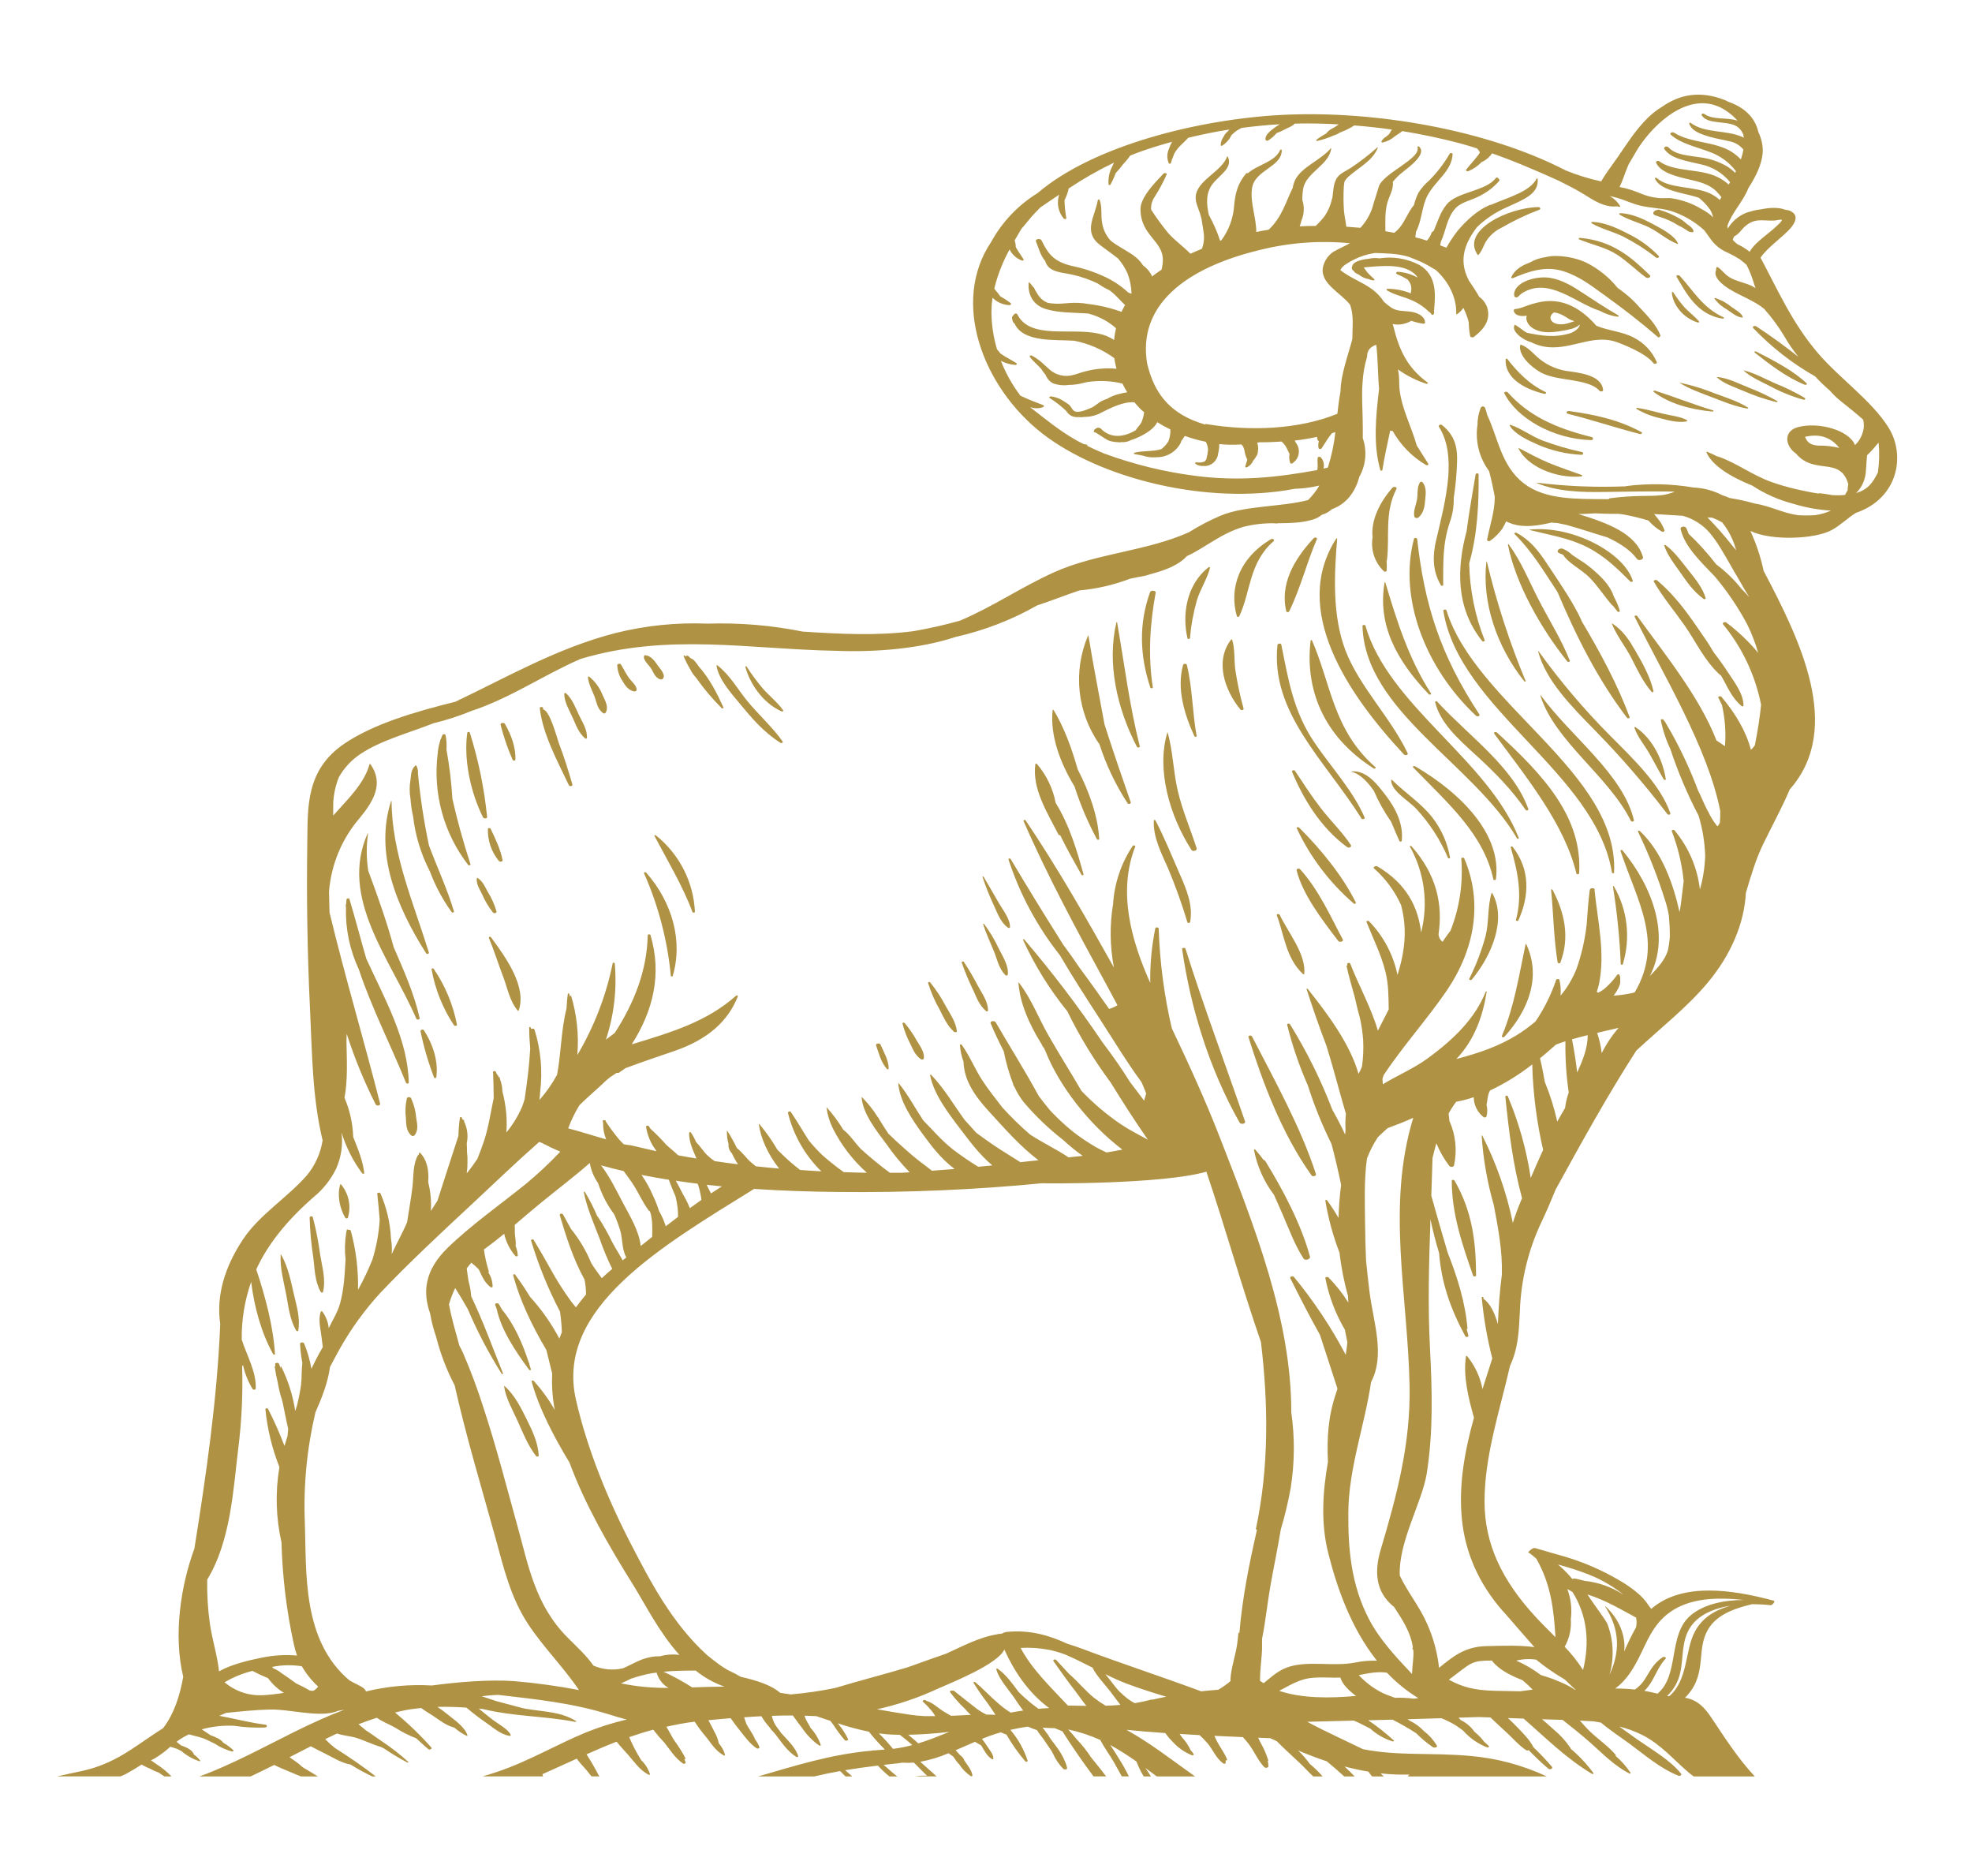 <?xml version="1.0" encoding="UTF-8"?> <svg xmlns="http://www.w3.org/2000/svg" xmlns:xlink="http://www.w3.org/1999/xlink" id="Layer_1" data-name="Layer 1" viewBox="0 0 1071.64 1019.35"><defs><style> .cls-1 { clip-path: url(#clippath); } .cls-2 { fill: none; } .cls-2, .cls-3 { stroke-width: 0px; } .cls-3 { fill: #af9243; } </style><clipPath id="clippath"><rect class="cls-2" x="30.99" y="51.44" width="1000" height="913.81"></rect></clipPath></defs><g class="cls-1"><g id="Group_2" data-name="Group 2"><path id="Path_23" data-name="Path 23" class="cls-3" d="M823.3,176.48c2.42,1.3,4.08,3.01,6.42,4.32,8.17,1.69,15.45,2.91,24.19.07.69-.29,4.26-2.02,4.64-4.49-1.75,1.4-3.84,2.31-6.06,2.66-.31.1-.63.19-.95.25-6.55,1.22-13.57,2.5-19.06-1.29-2.05-1.41-3.68-4.34-2.78-6.48-3.42.56-6.71-.08-7.11-2.82-.07-.46.62-.87,1.24-.86,5.52.07,23.2-14.23,43.68,9.15,6.67,2.85,14.17,3.07,20.49,6.55,5.54,2.84,9.91,7.53,12.36,13.26.3.74-1.29,1.23-1.83.53-4.46-5.87-18.75-10.99-19.15-11.15-12.13-4.83-23.25,2.62-35.39,2.54-4.1.06-8.16-.88-11.83-2.73-1.19-.35-2.34-.83-3.44-1.41-3.2-1.73-7.23-5.02-5.64-8.05.05-.07.14-.08.21-.04M853.9,173.94c-1.96-.66-4.99-3.74-9.42-4.18-4.73,2.92-.43,8.98,9.35,5.34.61-.17,1.19-.36,1.78-.57-.57-.2-1.13-.4-1.71-.59"></path><path id="Path_24" data-name="Path 24" class="cls-3" d="M842.58,151.01c6.63,1.11,12.63,4.92,17.46,8.12,6.43,4.25,12.63,8.31,19.44,12.27.5.29-.05.76-.58.69-3.32-.5-6.54-1.57-9.49-3.19-13.28-4.18-27.89-18.9-42.51-9.44-.68.53-1.31,1.12-1.9,1.74-.64.69-2,.36-2.12-.4-1.04-6.88,11.04-11.25,19.68-9.8"></path><path id="Path_25" data-name="Path 25" class="cls-3" d="M831.06,142.8c2.73-1.64,5.77-2.69,8.93-3.1,6.91-1.66,16.2.28,21.86,2.91,6.69,3.32,12.57,8.05,17.25,13.87,4.37,2.95,8.34,6.47,11.8,10.45,4.46,4.7,9.4,9.86,11.43,15.35.12.33-.14.53-.49.6.15.31-.41.69-.77.38-9.52-8.26-19.58-16.04-30.19-23.63-6.4-4.58-13.05-9.79-21.69-12.38-9.77-2.93-18.87.43-27.06,3.88-.44.18-1.02-.12-.87-.47,1.6-3.69,5.27-6.31,9.8-7.87"></path><path id="Path_26" data-name="Path 26" class="cls-3" d="M734.8,144.77s-.03-.05-.02-.08c.55-1.91,2.66-2.82,5.22-3.47,1.25-.31,2.53-.51,3.82-.61,1.91-.46,3.89-.53,5.83-.23,7.36-1.15,14.89.08,21.5,3.49,9.99,5.66,8.9,16.61,8.14,24.94.1.46.11.94.02,1.4-.01.05-.11.07-.15.12,0,.09-.02.19-.02.28-.04.53-1.1.64-1.34.13-.09-.18-.17-.37-.25-.55-1.07-.82-2.1-1.7-3.07-2.64-2-1.6-4.18-2.96-6.5-4.06-4.63-2.22-10.1-3.12-14.3-5.76-.45-.29-.08-.8.48-.81,4.33.02,8.62.88,12.63,2.53-.09-.24-.13-.5-.09-.75.66-2.34.03-4.86-1.65-6.62-.04-.05,0-.11-.04-.17-1.87-1.12-3.82-2.11-5.84-2.94-.78-.33-.53-1.36.5-1.28,3.76.24,7.42,1.32,10.71,3.16-.24-.43-.52-.84-.83-1.23-6.24-6.68-18.42-5.17-28.47-4.32.76.91,1.29,1.97,2.08,2.82s1.63,1.71,2.52,2.52c.71.64,1.15.82,1.24,1.59,0,.07-.09.12-.19.13-.57.02-1.14-.07-1.68-.27-.01,0-.02,0-.03,0-.44-.12-.87-.27-1.3-.44-2.01-.35-3.89-1.22-5.44-2.53-1.14-.33-2.12-1.05-2.77-2.04-.82-.41-1.15-1.41-.73-2.23.01-.03.03-.05.04-.08"></path><path id="Path_27" data-name="Path 27" class="cls-3" d="M826.08,187.69c.1-.28.4-.42.68-.33.02,0,.05.02.07.03,4.24,1.75,6.62,5.09,9.77,7.64,4.86,3.9,10.76,6.28,16.97,6.84,8.52,1.16,16.97,3.23,17.61,10.11.07.75-1.46.96-1.97.37-5.99-6.92-23.31-5.02-32.08-10.06-5.6-3.22-11.9-9.32-11.05-14.59"></path><path id="Path_28" data-name="Path 28" class="cls-3" d="M819.13,195.06c5.01,6.49,11.72,13.69,20.68,17.91.71.33.3,1.24-.62,1.02-12.21-2.89-21.52-9.36-20.98-18.76.02-.33.68-.49.93-.17"></path><path id="Path_29" data-name="Path 29" class="cls-3" d="M829.05,513.04c.03-.14.31-.11.36,0,8.13,17.29,1.56,35.54-11.89,50.31-.44.49-1.61.18-1.37-.4,6.87-16.4,9.34-33.13,12.9-49.91"></path><path id="Path_30" data-name="Path 30" class="cls-3" d="M790.4,641.43c9.82,17.08,11.64,33.49,11.75,51.61,0,.62-1.37.77-1.59.15-6.05-17.28-11.62-33.67-11.63-51.62,0-.62,1.16-.65,1.47-.14"></path><path id="Path_31" data-name="Path 31" class="cls-3" d="M905.13,296.18c5.27,4.03,8.68,9.01,12.46,13.74,3.96,4.95,7.64,9.53,9.32,15.06.13.44-.65.83-1.14.46-5.51-4.13-8.75-8.77-12.28-13.86-3.42-4.91-7.37-9.75-9.08-15.1-.09-.28.42-.53.73-.29"></path><path id="Path_32" data-name="Path 32" class="cls-3" d="M900.5,315.33c9.27,7.76,15.98,17,22.2,26.06,2.89,4.21,6.04,8.56,8.54,13.03,2.74,3.52,5.31,7.11,7.72,10.8,3.77,5.78,8.53,11.76,8.5,18.21,0,.31-.63.54-.96.27-5.55-4.62-7.64-10.45-10.85-15.95-.17-.3-.36-.6-.54-.9-.13,0-.26-.03-.37-.09-8.62-7.91-13-17.92-19.22-26.82-5.58-7.97-12.07-15.67-16.8-23.9-.38-.66,1.11-1.26,1.77-.71"></path><path id="Path_33" data-name="Path 33" class="cls-3" d="M726.2,292.6c.1-.16.48-.08.46.09-1.61,19.4-2.74,41.58,4.46,60.61,7.47,19.71,24.8,36.76,33.86,56.03.41.86-1.38,1.31-2.05.6-30.86-33.02-61.58-78.88-36.74-117.32"></path><path id="Path_34" data-name="Path 34" class="cls-3" d="M742.01,339.98c12.58,43.61,66.73,72.8,83.34,115.38.17.44-.73.58-.96.18-23.52-40.46-82.65-69.06-83.98-115.41-.02-.62,1.41-.78,1.59-.15"></path><path id="Path_35" data-name="Path 35" class="cls-3" d="M712.24,348.06c.03-.28.61-.36.73-.07,10.36,23.56,11.44,48.66,34.44,68.83.53.47-.3,1.09-.97.66-27.95-17.7-37.27-43.81-34.21-69.43"></path><path id="Path_36" data-name="Path 36" class="cls-3" d="M752.44,316.47c.02-.13.32-.19.37-.03,6.09,20.32,12.54,41.26,24.81,60.29.35.55-.69,1-1.18.48-17.86-18.63-27.94-38.13-23.99-60.73"></path><path id="Path_37" data-name="Path 37" class="cls-3" d="M713.96,292.38c.56-.59,2.02-.23,1.71.5-5.66,13.01-8.81,26.46-15.11,39.33-.23.47-1.42.59-1.56,0-3.41-14.43,3.71-27.78,14.95-39.83"></path><path id="Path_38" data-name="Path 38" class="cls-3" d="M745.91,291.95c-1.07-9.33,4.11-19.42,10.83-27,.67-.76,2.62-.28,2.16.63-6.72,13.26-3.57,25.38-5.2,38.92-.01.09-.13.1-.19.17.17,1.8.18,3.62.01,5.42-.06.58-1.03.73-1.51.28-4.96-4.75-7.24-11.65-6.11-18.42"></path><path id="Path_39" data-name="Path 39" class="cls-3" d="M780.93,381.18c17.94,19.4,41.38,35.46,49.63,58.46.21.59-1.07,1.03-1.48.43-7.53-11-16.64-20.29-27.25-29.96-9.76-8.9-19.23-17.4-21.93-28.63-.1-.42.66-.69,1.02-.3"></path><path id="Path_40" data-name="Path 40" class="cls-3" d="M813.5,398.04c25.63,23.37,46.49,46.21,44.64,76.49-.03.55-1.33.74-1.47.14-6.44-26.86-26.95-52.01-44.67-76.02-.52-.71.83-1.21,1.5-.61"></path><path id="Path_41" data-name="Path 41" class="cls-3" d="M843.65,483.4c6.85,12.89,9.41,26.27,4.28,39.67-.23.6-1.38.41-1.47-.14-2.14-13.1-2.26-26.31-3.54-39.47-.03-.31.6-.33.73-.07"></path><path id="Path_42" data-name="Path 42" class="cls-3" d="M768.42,292.72c.19-.71,1.64-.48,1.71.17,3.93,35.35,12.42,62.78,33.79,95.26.57.86-1.02,1.5-1.83.74-27.68-25.92-42.2-64.26-33.68-96.16"></path><path id="Path_43" data-name="Path 43" class="cls-3" d="M889.82,221.63c4.88.75,9.45,2.12,14.18,3.22,4.26.99,8.85,1.44,12.54,3.32.43.22.47.77-.17.86-4.92.73-9.73-.63-14.29-1.81-4.48-1-8.78-2.69-12.75-5.01-.38-.24.02-.65.49-.57"></path><path id="Path_44" data-name="Path 44" class="cls-3" d="M899.43,212.28c10.61,3.39,20.79,7.46,31.51,10.72.57.17.12.67-.38.63-12-1.12-23.58-4.35-31.88-10.67-.5-.37.12-.88.75-.67"></path><path id="Path_45" data-name="Path 45" class="cls-3" d="M858.58,129.24c18,1.6,28.12,10.76,38.03,20.36.91.88-1.1,1.93-2.16,1.15-5.51-4.02-10.13-8.81-16-12.56s-13.47-5.3-20.22-8.07c-.54-.22-.36-.95.35-.89"></path><path id="Path_46" data-name="Path 46" class="cls-3" d="M865.38,120.58c7.41.3,14.62,3.95,20.37,6.95,5.86,2.96,11.17,6.9,15.71,11.63.57.61-.75,1.33-1.48.79-5.54-4.34-11.48-8.13-17.74-11.33-5.48-2.72-12.2-4.3-17.31-7.3-.41-.24-.08-.76.44-.74"></path><path id="Path_47" data-name="Path 47" class="cls-3" d="M880.53,115.84c6.54.17,13.14,3.48,18.13,6.15,4.88,2.62,11.42,6.08,13.24,10.35.06.15-.18.27-.37.19-5.77-2.22-10.07-6.38-15.53-9.04-5.06-2.46-11.39-4.06-15.92-6.92-.4-.25-.09-.75.44-.74"></path><path id="Path_48" data-name="Path 48" class="cls-3" d="M900.69,114.07c.22-.19.54-.25.81-.15.2.06.37.17.57.23.03,0,.06,0,.09.01,3.09.9,6.07,2.14,8.89,3.68,2.06.97,3.96,2.26,5.61,3.83,1.94,1.29,3.74,2.77,3.63,4.15-.02.19-.22.34-.5.35-1.25.06-2.46-.39-3.38-1.23-.78-.5-1.59-.97-2.38-1.45-2.19-.93-4.09-2.39-6.22-3.37-2.64-1.18-5.35-2.19-8.12-3.05-2.36-.76-1.09-2.74.98-3.01"></path><path id="Path_49" data-name="Path 49" class="cls-3" d="M913.05,207.98c6.54,1.39,12.94,3.37,19.13,5.9,6.23,2.28,12.55,4.29,17.76,7.62.33.21-.02.57-.43.5-6.94-1.19-12.83-3.74-19.05-6.11-6.06-2.3-12.41-4.53-17.54-7.77-.09-.06,0-.17.12-.14"></path><path id="Path_50" data-name="Path 50" class="cls-3" d="M933.39,204.86c5.95.63,11.7,3.68,16.86,5.72,5.36,2.07,10.56,4.53,15.56,7.35.38.22-.03.69-.49.57-6.17-1.53-12.2-3.58-18.03-6.14-4.83-2.09-10.84-4-14.19-7.26-.14-.14.09-.27.28-.25"></path><path id="Path_51" data-name="Path 51" class="cls-3" d="M947.55,201.23c6.12,1.54,11.45,4.58,16.92,6.99,5.64,2.26,11.11,4.94,16.35,8.02.57.37-.02,1.13-.79.94-6.35-1.78-12.48-4.27-18.28-7.42-4.98-2.54-10.59-4.97-14.27-8.46-.03-.03.02-.07.07-.06"></path><path id="Path_52" data-name="Path 52" class="cls-3" d="M954.23,190.96c9.66,4.95,20.58,10.55,27.56,17.38.45.44-.41.95-1.02.71-10.35-4.2-19.36-11.3-27.22-17.48-.39-.31.14-.89.68-.61"></path><path id="Path_53" data-name="Path 53" class="cls-3" d="M887.3,315.54c.18.58-.88.88-1.37.4-7-6.93-13.76-13.8-23.81-18.83-9.59-4.8-20.13-6.41-30.96-9.15-.1-.02-.13-.15,0-.17,23.09-2.52,51.34,12.43,56.13,27.75"></path><path id="Path_54" data-name="Path 54" class="cls-3" d="M849.47,298.25c1.85.79,3.53,1.92,4.96,3.32,1.3.81,2.58,1.66,3.83,2.53,3.24,2,6.28,4.31,9.07,6.9,4.54,4.05,8.14,8.34,9.69,13.2,1.37,2.44,2.46,5.02,3.24,7.71.14.5-.84.85-1.25.36-.88-1.04-1.66-2.12-2.51-3.17-.15-.04-.29-.12-.41-.23-4.4-5.02-7.76-10.5-12.59-15.35-3.94-3.96-11.31-7.59-13.98-11.96-.66-.37-1.36-.68-2.07-.94-2.27-.83-.16-3.34,2.01-2.38"></path><path id="Path_55" data-name="Path 55" class="cls-3" d="M824.22,289.56c9.08,4.94,13.81,12.74,18.53,19.84,6,9.04,12.23,18.14,16.63,27.62.04.08,0,.15-.02.22,10.26,17.23,19.77,34.93,26.23,52.43.2.55-.96.93-1.37.4-16.05-20.93-28.02-45.17-37.8-68.33-7.11-10.78-13.52-21.78-23.36-31.55-.53-.52.56-.96,1.17-.63"></path><path id="Path_56" data-name="Path 56" class="cls-3" d="M819.89,295.8c6.8,9.31,10.86,19.52,15.87,29.34,5.75,11.28,12.78,22.31,17.33,33.86.22.56-.95.92-1.36.4-14.72-18.33-28.25-42.73-32.29-63.47-.03-.17.31-.33.46-.13"></path><path id="Path_57" data-name="Path 57" class="cls-3" d="M780.5,293.28c2.71-11.55,5.47-22.26,6.51-33.99,0-.01.03,0,.03-.02.57-9.44.21-18.82-5.09-27.42-.43-.69.8-1.58,1.66-.89,7.36,5.9,8.43,12.59,8.2,20.23-.22,6.51-.82,13-1.81,19.44.11,4.42-.59,8.82-2.08,12.98-4.07,11.99-3.59,22.22-3.66,34.3,0,.52-.97.54-1.22.11-4.72-7.93-4.54-16.32-2.56-24.73"></path><path id="Path_58" data-name="Path 58" class="cls-3" d="M796.99,288.66c1.33-10.34,3.21-20.67,4.91-30.9.12-.7,1.61-.74,1.62,0,.15,16.07-.62,32.51-5.11,48.35.29,14.32,3.14,28.47,8.41,41.79.21.56-.95.92-1.37.4-14.44-18.06-13.82-39.7-8.47-59.65"></path><path id="Path_59" data-name="Path 59" class="cls-3" d="M786.04,331.66c15.91,51.12,93.84,88.35,91.08,142.47-.02.51-1.04.49-1.12,0-9.06-54.54-83.07-88.5-91.67-142.31-.11-.67,1.51-.82,1.71-.17"></path><path id="Path_60" data-name="Path 60" class="cls-3" d="M877,481.54c7.46,12.84,9.22,28.2,4.87,42.39-.13.44-1.09.32-1.1-.1-.6-14.15-2.03-28.26-4.26-42.24-.03-.21.39-.21.49-.04"></path><path id="Path_61" data-name="Path 61" class="cls-3" d="M807.74,305.16c0-.09.22-.12.25-.02,5.28,22.16,12.33,43.86,21.07,64.9.12.28-.48.46-.68.2-15.23-19.05-23.15-43.3-20.63-65.07"></path><path id="Path_62" data-name="Path 62" class="cls-3" d="M837.3,377.83c16.19,22.26,44.74,42.77,50.62,67.84.18.76-1.31,1.07-1.68.32-11.92-24.13-41.29-43.18-49.18-68.09-.03-.09.17-.16.23-.07"></path><path id="Path_63" data-name="Path 63" class="cls-3" d="M836.07,353.81c11.69,16.25,24.65,31.55,38.75,45.75,13.05,13.16,27.39,26.64,32.9,42.35.23.64-1.12,1.09-1.59.46-12.22-16.04-25.44-31.3-39.56-45.69-12.85-13.14-26.56-26.96-30.72-42.81-.02-.09.17-.17.23-.07"></path><path id="Path_64" data-name="Path 64" class="cls-3" d="M768.97,416.35c25.57,14.94,47.2,37.43,43.94,61.4-.07.49-1.22.69-1.35.13-5.34-24.63-24.28-41-43.67-60.95-.46-.47.52-.9,1.07-.57"></path><path id="Path_65" data-name="Path 65" class="cls-3" d="M807.27,508.76c1.98-7.81.98-15.84,3.29-23.53.04-.14.3-.11.36,0,8.05,14.42-.47,34.32-11.13,47.05-.42.5-1.63.17-1.37-.4,3.69-7.4,6.66-15.15,8.85-23.13"></path><path id="Path_66" data-name="Path 66" class="cls-3" d="M820.97,460.41c-.12-.41.7-.7,1.02-.3,9.73,12.41,9.08,26.82,3.14,39.98-.26.59-1.48.34-1.32-.25,3.66-13.45,1-26.19-2.85-39.43"></path><path id="Path_67" data-name="Path 67" class="cls-3" d="M876.11,338.78c6.07,3.88,9.44,9.36,12.47,14.59,4.19,7.22,8.27,14.56,9.97,22.26.09.41-.68.71-1.02.3-4.84-5.72-7.66-11.82-10.82-18.06-3.24-6.39-8.23-12.49-10.8-19.01-.03-.08.12-.14.21-.08"></path><path id="Path_68" data-name="Path 68" class="cls-3" d="M888.81,395.13c10.01,6.71,15.01,19,16.44,28.29.07.47-.88.47-1.1.1-2.78-4.7-5.2-9.48-7.91-14.2-2.65-4.6-6.5-9.09-8.05-13.94-.08-.25.35-.44.62-.25"></path><path id="Path_69" data-name="Path 69" class="cls-3" d="M932.44,161.99c1.33.63,2.78,1.13,4.08,1.79,1.59.88,3.1,1.9,4.51,3.05,2.19,1.62,5.4,3.23,6.07,5.48.05.17-.14.3-.38.26-3.28-.46-5.6-2.67-7.95-4.19-1.42-.83-2.78-1.77-4.06-2.8-1.11-.99-1.92-2.1-2.95-3.13-.28-.28.28-.66.68-.47"></path><path id="Path_70" data-name="Path 70" class="cls-3" d="M912.76,149.83c7.26,7.74,12.22,17.27,23.84,22.58.54.25.2.8-.43.71-14.1-1.97-20.21-14.59-25.11-22.79-.42-.7,1.16-1.08,1.71-.5"></path><path id="Path_71" data-name="Path 71" class="cls-3" d="M909.24,158.77c1.86,2.92,3.95,5.7,6.23,8.31,2.49,2.63,5.58,4.88,7.85,7.6.3.36-.28.68-.77.53-8.3-2.52-13.72-10.26-14.01-16.31-.01-.25.53-.36.69-.13"></path><path id="Path_72" data-name="Path 72" class="cls-3" d="M714,236.06c-.08,0-.08-.09,0-.09"></path><path id="Path_73" data-name="Path 73" class="cls-3" d="M835.93,112.51c1.08-.02,1.58,1.1.57,1.45-7.07,2.67-13.91,5.92-20.44,9.73-3.63,1.69-6.67,4.43-8.75,7.85-1.31,2.36-1.94,4.86-3.93,7-.09.09-.24.09-.33,0-9.33-13.25,16.38-25.7,32.86-26.02"></path><path id="Path_74" data-name="Path 74" class="cls-3" d="M770.06,271.3c.53-3.02-.15-6.34,1.55-9.17.3-.41.88-.49,1.29-.19.03.02.05.04.08.06,2.39,2.76,1.8,6.4,1.52,9.5-.3,3.26-.59,6.87-3.5,9.55-.81.75-2.26.46-2.44-.46-.59-3.12.96-6.21,1.5-9.3"></path><path id="Path_75" data-name="Path 75" class="cls-3" d="M752.47,431.43c6.12,7.74,10.3,16.58,9.27,25.45-.06.48-1,.59-1.22.11-1.63-3.44-3-6.93-4.5-10.4-3.7-5.31-6.87-10.97-9.45-16.91-3.23-4.63-7.37-9.21-12.16-10.34-.1-.02-.13-.15,0-.17,8.36-.97,14.75,8.08,18.06,12.26"></path><path id="Path_76" data-name="Path 76" class="cls-3" d="M188.01,493.19c-.04-.59-.11-1.18-.14-1.77,0-.1.15-.12.26-.08.08-.88.06-1.78.18-2.66.08-.58,1.39-.81,1.59-.15,3.27,10.88,6.03,21.66,9.16,32.4,10.15,22.17,22.6,43.96,23.08,67.35.01.58-1.24.7-1.47.14-8.25-20.45-18.77-40.88-25.67-61.72-4.92-10.47-7.31-21.95-6.99-33.52"></path><path id="Path_77" data-name="Path 77" class="cls-3" d="M194,468.71c.17,0,.17.17,0,.17s-.17-.17,0-.17"></path><path id="Path_78" data-name="Path 78" class="cls-3" d="M199.76,452.9c.04-.09.26-.08.25.02-.96,6.7-.93,13.5.1,20.18,5.08,13.69,10.04,27.61,13.84,41.58,5.51,12.66,11.16,25.36,14.1,38.53.18.8-1.45,1.16-1.8.34-14.27-32.88-42-65.52-26.49-100.66"></path><path id="Path_79" data-name="Path 79" class="cls-3" d="M212.54,435.26c.03-.1.25-.07.25.02.18,28.66,11.69,54.57,20.28,82.31.18.58-1.09,1.04-1.48.43-16.26-25.6-28.12-54.8-19.05-82.76"></path><path id="Path_80" data-name="Path 80" class="cls-3" d="M223.06,423.79c.36-2.66.24-5.75,2.75-7.87.12-.08.28-.06.39.03.27.43.47.91.6,1.41,0,0,.02,0,.02.02s0,.03,0,.05c.29.92.39,1.9.31,2.86,1.26,13.15,3.26,26.22,5.99,39.14,4.52,12.03,10.07,23.95,13.58,35.82.15.5-.88.87-1.25.36-4.93-6.84-8.92-14.31-11.87-22.21-4.81-9.29-7.88-19.38-9.09-29.77-.73-3.21-1.21-6.48-1.43-9.77-.57-3.33-.57-6.74,0-10.07"></path><path id="Path_81" data-name="Path 81" class="cls-3" d="M237.88,409.34c.14-2.25.58-4.47,1.28-6.6.08-.32.11-.66.19-.98.02-.09.14-.07.22-.1.25-.78.54-1.54.87-2.29.25-.5,1.54-.64,1.68,0,.53,2.58.7,5.22.5,7.85,1.61,8.86,2.69,17.82,3.22,26.81,2.66,11.8,5.92,23.51,9.83,35.58.17.5-.87.86-1.25.36-13.32-17.22-19.27-39.03-16.55-60.63"></path><path id="Path_82" data-name="Path 82" class="cls-3" d="M274.45,393.4c3.44,6.17,5.9,12.73,5.63,19.38-.02.59-1.2.69-1.47.14-2.72-6.16-4.91-12.53-6.56-19.06-.33-1.1,1.83-1.48,2.4-.46"></path><path id="Path_83" data-name="Path 83" class="cls-3" d="M295.15,384.77l-.08.51c-.02.09-.1.14-.19.13,3.88.08,7.91,16.01,8.75,18.21,2.89,7.53,5.22,15.04,7.43,22.67.25.87-1.52,1.21-1.92.37-6.33-13.35-14.21-27.79-15.82-41.89-.09-.82,1.95-.8,1.83,0"></path><path id="Path_84" data-name="Path 84" class="cls-3" d="M690.58,293.04c1.05-.63,2.33.3,1.5,1.03-13.39,11.82-12.28,27.09-18.61,40.78-.19.42-1.18.49-1.32,0-4.34-15.13,1.19-31.51,18.43-41.81"></path><path id="Path_85" data-name="Path 85" class="cls-3" d="M656.82,308.21c.32-.25.79.02.73.29-1.46,6-5.33,11.69-7.13,17.68-1.91,6.71-3.17,13.59-3.74,20.55-.05.5-1.21.68-1.35.12-2.91-12.23-.98-28.91,11.49-38.65"></path><path id="Path_86" data-name="Path 86" class="cls-3" d="M624.97,321.75c.41-1.14,3.28-.94,3.06.29-3.16,17.15-4.22,34.24-1.55,51.48.08.53-1.17.64-1.34.12-5.76-17.25-6.37-34.6-.17-51.89"></path><path id="Path_87" data-name="Path 87" class="cls-3" d="M606.69,338.14c.04-.16.34-.1.37.03,3.97,22.54,6.63,44.85,12.32,67.29.18.71-1.2.98-1.56.3-10.88-20.88-16.35-45.55-11.13-67.62"></path><path id="Path_88" data-name="Path 88" class="cls-3" d="M591.25,345.4c.04-.06.13-.08.2-.04.02.01.04.04.05.06,2.6,16.09,5.8,32.13,8.72,48.19,4.52,14.15,9.34,28.19,14.28,42.38.24.68-1.25,1.19-1.71.5-6.51-9.96-11.65-20.74-15.31-32.07-12.15-17.27-14.5-39.6-6.22-59.03"></path><path id="Path_89" data-name="Path 89" class="cls-3" d="M572.06,385.81c.02-.2.38-.22.49-.04,5.92,9.8,9.94,21.17,13.07,32.2,6.34,12.24,11.08,25.71,11.71,37.92.03.52-.99.54-1.22.11-4.94-9.15-9.02-18.74-12.17-28.64-7.82-12.72-13.46-28.08-11.87-41.55"></path><path id="Path_90" data-name="Path 90" class="cls-3" d="M562.64,415.2c.04-.29.57-.42.81-.15,5.21,6.06,8.74,13.38,10.24,21.23,7.56,12.18,11.75,26.49,15.13,38.84.13.5-.82.66-1.08.21-3.82-6.75-8.01-14.06-11.61-21.52-.34.07-.7-.06-.91-.33-6.28-12.29-14.39-24.87-12.58-38.28"></path><path id="Path_91" data-name="Path 91" class="cls-3" d="M756.44,423.77c7.14,7.04,16.1,12.85,22,20.52,4.93,6.36,8.21,13.83,9.55,21.76.08.44-.93.51-1.1.1-4.14-9.74-9.92-18.7-17.09-26.48-4.44-4.84-13.77-9.73-13.82-15.81,0-.18.33-.22.46-.09"></path><path id="Path_92" data-name="Path 92" class="cls-3" d="M307.68,376.76c3.59,3.42,5.08,7.88,6.99,11.85,1.94,4.03,4.57,8.06,4.28,12.37-.02.3-.63.56-.96.27-3.67-3.22-4.94-7.2-6.69-11.07-1.91-4.24-4.7-8.75-4.67-13.23,0-.41.73-.5,1.05-.19"></path><path id="Path_93" data-name="Path 93" class="cls-3" d="M320.23,367.7c3.21,2.62,5.69,6.04,7.2,9.9,1.42,3.1,3.58,6.63,1.62,9.77-.21.33-.94.34-1.27.11-3.32-2.31-3.52-6.03-4.72-9.05-1.37-3.47-3.24-6.92-3.58-10.52-.02-.26.5-.4.74-.21"></path><path id="Path_94" data-name="Path 94" class="cls-3" d="M337.41,361c1.55,2.52,2.74,5.13,4.54,7.58,1.44,1.95,4.2,4.09,4.01,6.34-.04.49-.69.9-1.42.75-3.38-.71-4.91-3.45-6.19-5.54-1.78-2.58-2.8-5.62-2.92-8.75.01-.66,1.54-1.07,1.97-.37"></path><path id="Path_95" data-name="Path 95" class="cls-3" d="M350.09,356.28c.08-.2.34-.27.61-.24,3.56.33,5.58,4,7.01,5.92,1.33,1.79,4.4,5.1,2.33,6.99-.23.21-.54.3-.84.24-3.23-.56-4.22-4.27-5.46-6.12-1.3-1.93-4.55-4.56-3.66-6.79"></path><path id="Path_96" data-name="Path 96" class="cls-3" d="M372.16,356.28c.2.19.38.39.57.58-.06-.44.75-.87,1.24-.45.53.45,1,.93,1.51,1.39.67.17,1.27.54,1.72,1.06.79.85,1.51,1.77,2.16,2.73.08.13.16.25.24.38,6.15,6.94,10.02,14.7,13.56,22.47.2.43-.68.65-1.02.3-5.1-5.08-9.74-10.59-13.87-16.49-1.31-1.39-2.4-2.96-3.23-4.67-1.37-2.27-2.56-4.65-3.55-7.11-.13-.3.45-.43.68-.2"></path><path id="Path_97" data-name="Path 97" class="cls-3" d="M169.97,661.32c1.77,6.7,3.11,13.51,4,20.38,1.08,6.71,3.23,13.62,1.54,20.33-.12.46-1,.35-1.2,0-3.3-5.88-3.27-12.54-4.05-18.77-1.14-7.21-1.81-14.48-1.99-21.77,0-.66,1.51-.84,1.71-.17"></path><path id="Path_98" data-name="Path 98" class="cls-3" d="M152.76,681.7c3.93,6.94,5.29,14.45,7,21.79,1.5,6.4,3.49,12.96,2.32,19.44-.08.44-.86.52-1.1.1-3.52-6.05-4.14-12.72-5.36-19.15-1.39-7.34-3.53-14.74-3.11-22.16,0-.1.2-.11.25-.02"></path><path id="Path_99" data-name="Path 99" class="cls-3" d="M235.66,526.4c6.26,9.17,10.58,19.52,12.68,30.42.11.58-1.28.83-1.62.3-6.13-9.22-10.28-19.61-12.21-30.51-.06-.42.9-.59,1.16-.22"></path><path id="Path_100" data-name="Path 100" class="cls-3" d="M534.52,476.41c2.86,4.82,5.62,9.65,8.42,14.49,2.35,4.05,6.01,8.49,5.93,12.9,0,.36-.69.58-1.06.3-4.21-3.08-5.62-7.67-7.49-11.63-2.44-5.19-4.58-10.51-6.4-15.95-.09-.28.45-.37.6-.11"></path><path id="Path_101" data-name="Path 101" class="cls-3" d="M534.75,502c3.13,4.2,5.83,8.71,8.04,13.46,2.23,4.42,5.48,9.44,4.86,14.17-.06.47-.88.64-1.28.24-3.63-3.69-4.47-8.58-6.19-12.85-1.99-4.93-4.39-9.88-5.9-14.89-.05-.18.31-.31.46-.13"></path><path id="Path_102" data-name="Path 102" class="cls-3" d="M523.75,522.63c2.8,4.21,5.36,8.58,7.68,13.07,2.39,4.35,5.61,8.75,5.47,13.48,0,.31-.63.55-.96.27-3.82-3.26-5.19-7.27-6.98-11.23-2.42-4.96-4.54-10.06-6.36-15.27-.14-.45.81-.79,1.14-.33"></path><path id="Path_103" data-name="Path 103" class="cls-3" d="M505.47,533.78c3.26,4.04,6.12,8.39,8.53,12.99,2.49,4.36,5.52,8.82,6,13.52.07.66-1.16.73-1.62.3-3.86-3.57-5.66-7.97-7.81-12.14-2.6-4.54-4.69-9.35-6.23-14.35-.12-.46.75-.77,1.14-.33"></path><path id="Path_104" data-name="Path 104" class="cls-3" d="M669.02,347.55c.12-.16.51-.13.57.05,1.61,5.29.98,10.97,1.72,16.37,1.07,7.11,2.57,14.14,4.49,21.07.18.68-1.15,1.16-1.71.5-8.75-10.66-13.98-26.53-5.07-37.99"></path><path id="Path_105" data-name="Path 105" class="cls-3" d="M642.93,361.23c.19-.69,1.87-.71,2.04,0,3.08,12.69,2.98,25.9,5.32,38.7.09.5-1.02.55-1.22.11-5.59-12.18-9.68-26.04-6.13-38.81"></path><path id="Path_106" data-name="Path 106" class="cls-3" d="M491.59,555.84c2.46,2.9,4.63,6.04,6.48,9.38,1.83,3.06,4.49,6.53,3.96,9.91-.08.51-.9.81-1.5.43-3.18-2.07-4.41-5.4-5.77-8.21-1.87-3.54-3.32-7.29-4.32-11.17-.1-.46.74-.77,1.14-.33"></path><path id="Path_107" data-name="Path 107" class="cls-3" d="M230.35,559.8c5.06,7.81,7.91,17.01,6.76,25.57-.06.46-1.02.61-1.22.11-3.15-8.16-5.61-16.58-7.36-25.15-.16-.69,1.32-1.31,1.83-.53"></path><path id="Path_108" data-name="Path 108" class="cls-3" d="M184.93,643.53c.04-.11.26-.12.34-.03,4.25,5.03,5.68,11.86,3.79,18.16-.18.55-1.19.43-1.44,0-3.12-5.23-4.49-12.56-2.7-18.13"></path><path id="Path_109" data-name="Path 109" class="cls-3" d="M221.13,596.73c.26-.86,1.91-.69,2.28,0,1.53,3.41,2.48,7.05,2.79,10.77.48,3.14,1.34,6.57-.94,9.42-.52.47-1.31.47-1.83,0-2.84-2.6-2.67-6.27-2.86-9.42-.45-3.6-.27-7.24.56-10.77"></path><path id="Path_110" data-name="Path 110" class="cls-3" d="M266.79,509.23c8.26,11.2,19.66,27.11,15.03,40-.04.11-.26.12-.34.03-4.61-5.34-5.65-12.33-7.96-18.32-2.74-7.1-4.93-14.32-7.87-21.38-.19-.46.81-.77,1.14-.33"></path><path id="Path_111" data-name="Path 111" class="cls-3" d="M478.49,567.58c1.86,4.27,4.49,8.6,4.43,13.11,0,.34-.66.47-.93.17-3.38-3.85-4.34-8.51-5.91-12.82-.39-1.07,1.94-1.52,2.4-.46"></path><path id="Path_112" data-name="Path 112" class="cls-3" d="M269.08,709.01c-.09-.26.04-.55.29-.66,0,0,0-.02,0-.03-.01-.14.17-.17.32-.12.52-.19,1.1-.01,1.44.43.56,1,1.14,1.99,1.71,2.98,6.85,8.31,11.27,18.86,14.34,28.22.14.37.33.74.46,1.11.02.08,0,.16-.04.23.31.98.63,1.97.92,2.91.11.36-.64.63-.91.27-7.33-9.8-15.32-21.83-17.68-33.06-.28-.75-.57-1.5-.84-2.25"></path><path id="Path_113" data-name="Path 113" class="cls-3" d="M274.19,753.12c5.8,5.19,9.04,12.13,12.13,18.28,3.16,6.31,6.13,12.84,6.44,19.55.02.5-1.05.71-1.39.26-4.58-5.9-7.11-12.49-9.97-18.87-2.8-6.24-6.63-12.65-7.44-19.18-.01-.1.17-.1.23-.04"></path><path id="Path_114" data-name="Path 114" class="cls-3" d="M389.88,361.53c7,5.51,11.09,13.15,16.34,19.52,6.08,7.38,13.71,14.2,19.08,21.84.4.56-.57,1.12-1.27.68-9.18-5.83-15.59-13.51-21.75-20.92-5.25-6.31-11.75-13.61-12.93-20.96-.03-.18.36-.29.53-.15"></path><path id="Path_115" data-name="Path 115" class="cls-3" d="M405.71,362.15c2.75,4.28,5.77,8.37,9.06,12.24,3.49,3.88,7.97,7.45,10.82,11.57.25.36-.29.84-.85.59-10.79-4.86-17.43-15.76-19.71-24.2-.07-.27.49-.48.68-.2"></path><path id="Path_116" data-name="Path 116" class="cls-3" d="M819.33,213.19c11.2,12.53,25.66,19.38,45.52,24.26,1.25.31,1.15,1.73-.33,1.69-20.77-.64-40.33-12.02-47.02-25.42-.38-.76,1.24-1.18,1.83-.53"></path><path id="Path_117" data-name="Path 117" class="cls-3" d="M820.91,230.86c6.23,2.17,11.05,6.07,17.24,8.45,6.97,2.63,14.13,4.73,21.42,6.29,1.14.25,1.02,1.61-.3,1.52-7.99-.39-15.85-2.2-23.21-5.34-5.85-2.57-13.18-6-15.69-10.63-.12-.23.28-.38.55-.29"></path><path id="Path_118" data-name="Path 118" class="cls-3" d="M825.46,243.51c5.39,2.79,10.46,5.61,16.24,8.02,5.82,2.42,11.87,4.38,17.82,6.57.6.22.24.76-.31.8-14.32,1.19-29.56-5.82-34.02-15.25-.05-.1.14-.21.27-.15"></path><path id="Path_119" data-name="Path 119" class="cls-3" d="M680.37,563.15c12.44,24.12,26.73,49.86,34.75,74.82.31.95-1.7,1.66-2.39.7-16.19-22.73-26.55-50.46-34.28-75.15-.27-.87,1.5-1.2,1.92-.37"></path><path id="Path_120" data-name="Path 120" class="cls-3" d="M681.47,624.86c-.06-.27.45-.47.68-.2,1.6,1.83,3.14,3.73,4.6,5.69.29-.03.57.1.74.33,9.96,16.15,19.72,34.86,24.39,52.1.37,1.37-2.58,2.51-3.53,1.03-5.01-7.82-7.95-16.25-11.54-24.42-1.5-3.39-3.03-6.78-4.5-10.19-5.45-7.17-9.16-15.5-10.84-24.35"></path><path id="Path_121" data-name="Path 121" class="cls-3" d="M644.23,515.51c9.9,31.49,21.59,62.49,32.36,93.82.47,1.37-2.28,1.84-3,.57-16.68-29.57-26.66-62.66-31.2-94.22-.1-.72,1.61-.88,1.83-.17"></path><path id="Path_122" data-name="Path 122" class="cls-3" d="M694.21,350.42c.08-.76,1.9-1.06,2.08-.19,3.75,18.48,6.37,36.05,17.98,53.19,9.32,13.76,21.04,26.18,27.33,40.85.29.68-1.28,1.18-1.71.5-20.12-31.95-49.52-57.59-45.68-94.35"></path><path id="Path_123" data-name="Path 123" class="cls-3" d="M703.71,418.82c4.57,6.88,9.03,13.82,14.21,20.49s11.66,12.98,16.19,19.87c.57.88-.96,1.89-2.05,1.09-14.73-10.72-24.15-26.94-29.94-40.99-.26-.64,1.17-1.1,1.59-.46"></path><path id="Path_124" data-name="Path 124" class="cls-3" d="M705.94,449.67c12.21,12.06,24.04,26.86,30.9,40.83.21.43-.71.83-1.14.46-13.12-11.3-23.69-25.25-31.02-40.93-.25-.54.83-.78,1.25-.36"></path><path id="Path_125" data-name="Path 125" class="cls-3" d="M706.53,472.32c10.26,11.37,16.52,25.69,23.21,38.21.54,1.01-1.78,1.66-2.5.73-8.91-11.62-19.37-25.3-22.64-38.38-.2-.79,1.27-1.3,1.93-.56"></path><path id="Path_126" data-name="Path 126" class="cls-3" d="M695.41,497.07c4.72,9.88,14.47,21.46,13.35,32.15-.02.23-.39.28-.58.11-9.42-8.55-10.43-21.89-14.33-31.97-.27-.7,1.24-.98,1.56-.3"></path><path id="Path_127" data-name="Path 127" class="cls-3" d="M634.34,398.11c.02-.08.22-.08.24,0,2.88,10.41,3.01,21.1,5.45,31.57,2.47,10.6,6.92,20.85,10.29,31.31.36,1.12-2.09,1.99-2.84.83-11.88-18.44-19.14-43.66-13.13-63.71"></path><path id="Path_128" data-name="Path 128" class="cls-3" d="M627.87,445.73c4.97,9.46,8.91,19.36,13.15,29,3.83,8.72,7.4,17.13,5.72,26.27-.1.53-1.27.76-1.47.14-2.97-9.9-6.45-19.64-10.44-29.17-3.79-8.55-8.26-17.11-7.81-26.15.01-.35.69-.4.86-.08"></path><path id="Path_129" data-name="Path 129" class="cls-3" d="M253.95,398.15c.07-.5,1.16-.68,1.34-.12,4.71,14.94,7.87,30.32,9.42,45.91.1.91-1.81.99-2.2.21-6.84-13.64-10.61-31.6-8.57-45.99"></path><path id="Path_130" data-name="Path 130" class="cls-3" d="M351.12,474.11c14.42,16.34,20.08,37.55,14.42,56.25-.12.4-.94.28-.98-.09-1.84-19.27-6.76-38.12-14.58-55.82-.21-.47.77-.74,1.14-.33"></path><path id="Path_131" data-name="Path 131" class="cls-3" d="M356.36,453.87c12.76,10.14,20.52,25.29,21.28,41.56.04.53-1.15.64-1.34.13-5.27-14.16-13.44-27.7-20.67-41.4-.15-.28.45-.52.73-.29"></path><path id="Path_132" data-name="Path 132" class="cls-3" d="M259.16,476.98c.01-.07.15-.08.21-.04,3.13,1.98,4.19,4.97,5.69,7.64,2.08,3.32,3.69,6.91,4.77,10.68.18.77-1.28,1.33-1.93.56-2.4-3.03-4.39-6.37-5.92-9.92-1.36-2.87-3.44-5.87-2.81-8.92"></path><path id="Path_133" data-name="Path 133" class="cls-3" d="M266.61,450.29c2.59,5.37,5.52,11.57,6.51,17.2.13.76-1.47.93-1.97.37-4.06-4.88-6.2-11.08-6.01-17.43.01-.59,1.2-.68,1.47-.14"></path><path id="Path_134" data-name="Path 134" class="cls-3" d="M852.7,223.36c14.66,1.97,27.56,5.01,39.34,11.46.68.37-.06,1.21-.85,1.01-13.2-3.37-25.86-7.64-39.08-10.97-1.35-.34-.83-1.68.59-1.5"></path><path id="Path_135" data-name="Path 135" class="cls-3" d="M747.34,619.23c-1.68,2.86-3.13,5.85-4.32,8.95.31-2,.66-4,1.11-5.97,1.04-1.03,2.16-1.97,3.21-2.98"></path><path id="Path_136" data-name="Path 136" class="cls-3" d="M917.45,962.91c-8.24-6.95-14.53-14.87-25.14-20.27-3.95-1.95-8.1-3.47-12.38-4.53,3.32,2.35,6.56,4.75,9.75,6.98,8.15,5.68,18.33,11.58,23.86,18.66.52.66-.54,1.46-1.53,1.06-10.07-4.07-18.19-11.26-26.13-17.09-5.1-3.75-10.95-7.57-15.89-11.73-1.38-.24-2.76-.48-4.15-.71-2.43-.12-4.86-.25-7.28-.36,1.83,2.08,3.66,4.15,5.74,6.12,4.49,4.25,9.93,7.95,13.74,12.53.14.17.03.32-.15.42,3.12,2.72,5.88,5.83,8.2,9.26.15.24-.2.62-.6.41-8.51-4.41-14.69-10.94-21.19-16.7-4.87-4.32-9.95-8.38-15.12-12.44-3.82-.13-7.54-.24-11.2-.36,2.2,1.84,4.28,3.76,6.41,5.65,3.51,2.9,6.59,6.29,9.12,10.08.05.08.06.18,0,.27,4.65,3.9,8.81,8.35,12.4,13.25.25.35-.35.68-.78.42-14.14-8.43-25.42-19.83-37.14-30-1.73-.06-3.46-.13-5.11-.2-1.14-.05-2.28-.08-3.42-.12,1.59,1.5,3.16,3,4.65,4.56,3.49,3.62,7.19,7.25,9.27,11.38,3.52,3.35,6.86,6.88,10.03,10.57.69.82-1.04,1.82-1.95,1.04-3.84-3.25-7.36-6.66-10.75-10.12-.4.25-.91.27-1.33.05-4-2.69-6.93-6.13-10.23-9.23-3.06-2.87-6.22-5.67-9.19-8.57-2.11-.06-4.23-.17-6.33-.22-3.66.12-7.33.23-10.99.34.35.43.72.84,1.09,1.26.09.05.17.08.26.13,2.93,1.46,5.44,3.63,7.31,6.31,1.97,1.56,3.73,3.38,5.24,5.4.88.74,1.73,1.5,2.52,2.29.45.45-.41.94-1.02.71-4.96-1.95-9.38-5.05-12.9-9.04-1.39-1.03-2.74-2.08-4.15-2.94-2.46-1.47-5.03-2.75-7.69-3.83-6.13.19-12.25.38-18.38.56.38.25.76.5,1.13.76,2.88,1.39,5.48,3.29,7.68,5.61,2.84,2.18,5.25,4.87,7.11,7.93.5.91-1.29,1.42-2.18.88-3.28-2.26-6.34-4.82-9.14-7.64-4.13-2.65-8.4-5.09-12.77-7.31-4.4.11-8.81.21-13.21.33,4.9,3.32,9.56,7,13.93,11,.32.32-.28.59-.68.47-4.51-1.4-8.65-3.77-12.15-6.94-1.75-.9-3.52-1.78-5.19-2.64-1.15-.59-2.45-1.14-3.74-1.7-5.32.14-10.62.3-15.93.4-3.13.06-6.26.17-9.39.24,5.23,2.85,10.69,5.5,16.31,8.16,4.57,2.16,9.23,4.49,13.99,6.72,19.34,3.82,36.39,1.74,57.94,3.65,14.53,1.2,28.72,4.98,41.92,11.16h-75.5s.01-.02.02-.03c.25-.36.53-.66.81-.98-2.31.02-4.6.04-6.98-.02-2.88-.07-5.75-.33-8.62-.65.57.57,1.13,1.11,1.69,1.69h-6.33c-.71-.84-1.39-1.71-2.01-2.62-4.35-.72-8.67-1.68-12.96-2.8,1.91,1.78,3.73,3.61,5.51,5.42h-5.68c-3.03-2.81-6.24-5.54-9.5-8.23-5.29-1.74-10.47-3.75-15.58-5.87,2.33,2.2,4.44,4.62,6.3,7.22,2.53,2.1,4.89,4.4,7.05,6.88h-5.11c-2.62-2.43-4.95-5.05-7.46-7.42-4.11-3.89-8.42-7.72-12.32-11.72-1.17-.54-2.36-1.08-3.52-1.63l-6.64-.27c.37.78.74,1.56,1.12,2.33,1.8,3.12,3.27,6.43,4.37,9.86.04.2-.07.39-.26.46.23.93.35,1.88.36,2.84,0,.88-1.66,1.14-2.33.43-3.68-3.94-5.39-8.74-8.66-12.88-.91-1.15-1.9-2.27-2.91-3.38-5.15-.21-10.3-.44-15.45-.69.47,1.05.92,2.1,1.46,3.13,1.74,3.33,4.18,6.34,5.44,9.79.13.36-.44.59-.85.4.07.46.08.93.03,1.39-.05.4-.72.64-1.16.33-4.07-2.77-5.71-7.51-8.61-10.93-1.37-1.57-2.83-3.08-4.36-4.5-3.63-.19-7.24-.42-10.85-.65.46.66.91,1.35,1.4,1.99,1.79,1.93,3.28,4.13,4.41,6.5.01.03-.04.05-.04.08.65.75,1.26,1.53,1.82,2.35.28.41-.3.89-.94.65-4.02-1.6-7.61-4.12-10.49-7.35-1.46-1.44-2.78-3.01-3.96-4.69-6.98-.48-13.91-1.03-20.78-1.72h-.27c13.41,7.41,25.23,16.85,37.22,25.28h-20.77c-2.06-1.52-4.12-3.05-6.2-4.57,1.07,1.5,2.05,3.03,3,4.57h-3.92c-1.57-2.54-2.88-5.23-3.9-8.04-4.59-3.28-9.36-6.3-14.29-9.04,1.71,2.47,3.22,5.02,4.72,7.41,1.99,3.12,3.8,6.35,5.42,9.67h-3.86c-1.42-2.53-2.79-5.08-4.24-7.62-2.28-4-5.32-8.05-7.49-12.2-5.58-2.51-11.41-4.42-17.4-5.7,1.67,1.77,3.18,3.61,4.7,5.44,2.87,2.98,5.45,6.23,7.7,9.71,2.83,3.42,5.57,6.87,8.23,10.37h-6.87c-6.06-8.09-11.72-16.34-16.91-24.49-1.34-.61-2.76-1.11-4.11-1.7-2.23-.08-4.47-.14-6.69-.3.79.88,1.51,1.83,2.15,2.84.63.63,1.14,1.38,1.5,2.19.24.36.49.77.74,1.1.54.71,1.08,1.43,1.63,2.15.44.54.86,1.1,1.25,1.69,1.7,2.19,3.16,4.56,4.35,7.06.03.06-.02.1-.01.17.83,1.49,1.42,3.1,1.74,4.77.14.85-1.51.92-2.09.39-2.34-2.41-4.24-5.21-5.61-8.28-.28-.52-.57-1.05-.86-1.58-1.39-1.92-2.66-3.89-3.97-5.82-1.14-1.69-2.78-3.49-3.82-5.33-1.7-.56-3.38-1.2-5.02-1.93-3.19.48-6.35,1.06-9.47,1.78,4.21,4.9,7.39,10.58,9.38,16.73.17.51-.85.84-1.25.37-3.84-4.5-7.27-9.35-10.22-14.48-1-.44-2.07-.83-3.08-1.27-.83.23-1.66.45-2.48.71-2.63.83-5.23,1.8-7.81,2.84,1.09,1.34,2.1,2.74,3.02,4.21,1.4,2.1,3.16,4.15,3.23,6.5,0,.31-.54.44-.85.24-2.74-1.74-3.93-4.39-5.38-6.71-.12-.19-.23-.4-.35-.59-.21-.15-.41-.3-.63-.44-.9-.55-1.92-1.05-2.82-1.62-3.51,1.51-7.01,3.07-10.49,4.58.83.86,1.61,1.73,2.37,2.61,1.03.68,1.85,1.65,2.34,2.78.02.07.01.14-.01.21.15.21.32.4.46.61,1.67,2.49,3.63,4.8,3.97,7.57.04.36-.62.48-.96.27-2.55-1.73-4.72-3.97-6.35-6.59-.09-.05-.21-.07-.28-.15-1.03-1.19-1.97-2.47-2.79-3.82-.52-.38-1.04-.77-1.58-1.16-.32-.22-.7-.45-1.09-.69-4.91,2.1-10.04,3.65-15.29,4.63,2.11,1.85,4.15,3.75,6.25,5.6.87.77,1.75,1.56,2.62,2.35h-11.63c2.12-.38,4.27-.5,6.42-.34l-.42-.41c-2.27-2.24-4.55-4.49-6.76-6.76-2.05.18-4.12.19-6.18.03-.83.13-1.64.27-2.5.36-2.7.28-5.26.57-7.78.86,1.86,1.42,3.49,3.06,5.15,4.44.73.6,1.52,1.21,2.33,1.83h-4.29l-.06-.05c-2.21-1.79-4.29-3.74-6.21-5.84-6.3.75-12.11,1.56-17.8,2.51,1.34,1.11,2.61,2.25,3.89,3.39h-3.64c-1.02-.96-2.02-1.93-2.95-2.93-4.68.83-9.34,1.81-14.12,2.93h-30.47c20.42-5.88,39.6-12.08,62.04-14.03.24-.14.53-.18.8-.14.1.02.2.03.31.04,1.64-.13,3.24-.33,4.92-.42.28-.01.55-.05.83-.07-3.08-3.07-5.98-6.31-8.7-9.7-5.71-1.16-11.33-2.68-16.85-4.54.12.17.24.33.37.5,2.05,2.47,3.78,5.18,5.17,8.07.31.77-1.21,1.16-1.83.53-2.21-2.58-4.24-5.31-6.07-8.17-.54-.75-1.12-1.51-1.7-2.27-2.56-.86-5.12-1.73-7.69-2.57-2.11-.12-4.23-.18-6.35-.24.21.7.45,1.39.74,2.06.7,1.52,1.81,2.96,2.44,4.49,2.5,2.68,4.42,5.86,5.62,9.33.08.33-.45.58-.83.33-3.71-2.61-6.91-5.9-9.42-9.68-1.66-2.19-3.34-4.41-4.92-6.65-3.8-.02-7.61.07-11.42.19.34,1.54.88,3.02,1.61,4.41.94,1.75,2.4,3.26,3.47,4.94,3.5,3.86,7.93,8.04,9.25,12.54.12.42-.57.72-1.04.42-4.93-3.1-7.91-7.88-11.05-11.89-.4-.51-.85-1.04-1.28-1.56-.81-.7-1.51-1.53-2.06-2.45-1.73-1.91-3.26-3.99-4.59-6.2-3.13.14-6.24.38-9.35.59.36,1.26.79,2.49,1.28,3.71,1.39,2.81,3.63,5.41,4.67,8.3.98,1.27,1.77,2.68,2.35,4.17.22.62-.88,1.09-1.56.63-3.84-2.61-6.15-6.06-8.77-9.27-1.87-2.3-3.66-4.65-5.3-7.06-4.07.33-8.09.72-12.11,1.11,1.1,1.99,2.18,4.01,3.16,6.05,1.19,2.06,2.05,4.28,2.56,6.6,1.58,1.76,2.73,3.88,3.33,6.17.06.3-.37.5-.73.29-4.47-2.56-6.65-6.32-9.38-9.79-2.33-2.69-4.46-5.54-6.39-8.53-5.45.66-10.49,1.66-15.38,2.75,1.57,2.48,2.79,5.13,4.38,7.56,2.25,3.06,4.28,6.28,6.05,9.64.13.29-.33.46-.68.35.28.59.52,1.2.7,1.83.12.55-.79,1.05-1.46.58-4.45-3.12-7-7.5-10.07-11.3-2.14-2.25-4.16-4.6-6.05-7.06-4.52,1.19-8.82,2.58-13.05,4.05,1.82,4.36,4,8.55,6.53,12.53,2.17,2.08,3.8,4.67,4.73,7.53.08.35-.43.55-.83.33-4.93-2.69-7.81-7.13-11.03-10.78-2.06-2.34-4.32-4.69-6.25-7.14-5.52,2.12-10.92,4.45-16.34,6.87,2.42,3.78,4.65,7.63,6.66,11.5.14.17.25.33.39.5h-4.34c-.88-1.1-1.75-2.2-2.64-3.28-1.69-2.04-3.87-4.15-5.37-6.37-6.05,2.74-12.25,5.59-18.69,8.45.11.35.22.7.34,1.05l.05.15h-32.92c2.73-.8,5.44-1.62,8.09-2.52,17.32-5.85,31.87-14.72,48.37-21.48,7.12-2.86,14.45-5.18,21.93-6.92-3.21-.74-6.46-1.79-9.8-2.82-20.02-6.18-39.26-8.14-59.9-10.54-.21,0-.41,0-.62,0-2.75.08-5.6.37-8.47.72,2.61.88,5.21,1.77,7.83,2.63,4.69,1.22,9.39,2.53,14.19,3.79.65.12,1.26.29,1.93.4,10.8,1.78,18.94,1.56,27.27,6.67.29.17-.02.5-.36.43-17.91-3.32-33.26-2.86-50.27-6.97-.74-.08-1.49-.14-2.23-.21,2.46,2.01,4.93,4.02,7.48,5.98,3.27,2.5,8.32,5.02,9.87,8.28.15.32-.33.61-.77.53-4.8-.86-8.68-4.41-12.07-6.76-3.89-2.67-7.63-5.53-11.23-8.58-5.26-.37-10.52-.53-15.76-.4,2.45,1.58,4.67,3.41,6.58,4.91,3.74,2.92,8.86,6.8,9.75,10.74.02.1-.12.21-.27.15-2.47-1.16-4.76-2.68-6.8-4.51-4.59-1.22-7.94-3.93-11.37-6.27-2.03-1.39-4.63-2.8-6.7-4.4-2.84.27-5.67.6-8.49,1.14-1.95.37-3.84.85-5.73,1.31,7.05,5.81,13.64,12.16,19.71,18.98.62.69-.9,1.55-1.66.89-2.2-1.91-4.37-3.85-6.51-5.82-.02-.02-.05,0-.07-.03s-.07-.06-.11-.09c-3.96-1.52-7.74-3.45-11.31-5.75-2.88-1.66-7.17-3.27-9.96-5.36-3.37,1.1-6.69,2.27-9.94,3.55,1.24,1.05,2.49,2.09,3.78,3.12.13.1.28.21.42.31,2.93,1.88,5.69,3.93,8.43,5.78,5.08,3.38,9.9,7.13,14.42,11.23.22.2-.22.5-.51.35-4.36-2.3-8.59-4.85-12.66-7.63-.59-.26-1.14-.55-1.72-.83-4.75-1.38-8.93-3.59-13.68-5.03-2.79-.85-7.14-1.16-10.17-2.29-2.15,1-4.29,2.02-6.4,3.06,1.02,1.04,2.03,2.08,3.17,3.05.73.62,1.47,1.22,2.19,1.82,7.72,4.89,15.23,10.05,22.1,15.4h-1.9c-4.07-1.94-8.02-4.1-11.85-6.48-.05,0-.1,0-.15,0-5.19-1.03-9.12-3.7-13.45-5.82-2.69-1.32-5.31-2.7-7.95-4.07-3.89,1.98-7.75,3.97-11.57,5.93.98.66,1.93,1.35,2.77,1.93,1.56,1.04,3.01,2.21,4.36,3.51,1.22.72,2.41,1.44,3.56,2.12,1.58.93,3.17,1.89,4.72,2.88h-9.2c-1.67-.64-3.29-1.33-4.84-1.99-3.17-1.39-6.65-2.68-9.69-4.25-4.18,2.09-8.42,4.19-12.8,6.25h-27.85c1.37-.51,2.74-1,4.1-1.53,22-8.68,40.99-20.22,62.26-29.64,4.04-1.79,8.15-3.49,12.36-5.06-1.09.2-2.18.39-3.27.56-.92.37-1.86.67-2.81.9-9.48,2.31-24.09-1.78-34.02-1.59-8.07.15-16.05,1.04-24.04,1.82-1.31.5-2.51,1.07-3.76,1.61,8.39,1.52,16.49,3.74,25.06,4.81,1.29.17.92,1.5-.3,1.52-5.55.23-11.12-.08-16.61-.91-5.96-.33-11.94.32-17.69,1.93,1.59,1.08,3.16,2.16,4.73,3.16,2.74.98,5.73,2.28,6.98,4.11,1.97,1.13,3.8,2.49,5.45,4.05.33.33-.22.83-.77.69-3.29-.9-6.42-2.32-9.27-4.21-2.04-.9-3.97-2.06-5.98-2.81-2.52-.95-5.44-1.5-8.12-2.3-1.64.78-3.22,1.66-4.75,2.64-.69.45-1.32.96-1.96,1.44.83.68,1.63,1.33,2.43,1.93,2.86,1.04,5.72,2.28,6.81,4.45.05.12.05.25,0,.36,1.36.96,2.57,2.12,3.6,3.43.13.18-.09.47-.42.38-3.61-1.2-6.95-3.09-9.84-5.56-.82-.46-1.67-.87-2.54-1.24-.94-.39-2.21-.7-3.43-1.07-2.57,2.33-5.35,4.42-8.31,6.24-.71.41-1.46.76-2.21,1.11,1,.7,2,1.39,2.98,2.11,2.99,1.88,5.73,4.12,8.18,6.66h-3.83c-1.08-.65-2.12-1.35-3.12-2.11-1.41-.44-2.77-1.04-4.05-1.79-1.81-.74-3.57-1.59-5.29-2.52-2.71,1.74-5.47,3.45-8.41,5.04-.93.5-2,.92-3,1.37H30.99c4.49-1.04,9.08-1.96,13.8-3,17.28-3.81,27.46-12.46,40.29-20.91,1.19-.78,2.38-1.55,3.58-2.32,6.15-8.11,9.16-18.06,10.91-27.89-5.42-22.6-1.44-49.21,6.07-69.68,6.51-40.8,12.33-80.99,14.04-122.04-2.28-15.39,2.46-30.99,12.27-45.82,8.9-13.47,23.95-22.58,34.83-34.95,4.49-5.45,7.44-12,8.53-18.97-5.65-23.45-5.7-47.63-6.84-71.29-1.44-30.2-1.93-60.41-1.48-90.64.29-19.15-.98-39.48,20.41-53.83,15.83-10.61,38.18-17.17,60.05-22.59,28.34-13.45,55.25-29.2,87.43-37.43,16.23-4.01,32.94-5.7,49.65-5.01,17.33-.55,34.67.9,51.67,4.32,20.44,1.33,40.27,2.35,60.11-.21,8.56-1.47,17.03-3.38,25.39-5.73,18.13-7.71,33-18.09,51.11-26.29,22.7-10.27,50.51-11.48,73.29-21.76,5.51-3.46,11.28-6.48,17.27-9.02,13.24-5.5,32.83-4.64,47.46-8.45,2.36-2.37,4.43-5.02,6.16-7.88-2.51.59-5.05,1.03-7.61,1.35-1.94.22-3.85.33-5.74.4-47.87,9.14-105.94-5.68-137.25-30.07-32.31-25.15-49.82-71.4-27.71-104.14,5.91-10.76,14.49-19.82,24.92-26.3.04-.02.08-.01.12-.04,30.51-26.21,88.64-40.41,133.44-42.63,50.06-2.47,110.93,8.1,153.68,30.18,6.23,2.56,12.68,4.55,19.26,5.97,2.57-4.41,5.89-8.69,8.81-12.89,5.04-7.29,9.86-15.09,16.64-21.73,2.37-2.31,4.99-4.33,7.82-6.03,9.15-6.38,20.32-9.02,34.27-3.41.57.23,1.08.56,1.64.82,9.83,3.45,14.68,9.45,16.28,16.52,1.69,3.44,2.5,7.25,2.35,11.08-.51,6.6-3.82,13.07-7.87,19.45-2.67,7-9,13.28-11.33,20.35.03.51.09,1.01.19,1.51,2.04-3.47,5.07-6.25,8.69-8,.85-.45,1.74-.8,2.67-1.03.03,0,.07,0,.11-.02,1.46-.48,2.95-.85,4.46-1.13.7-.13,1.5-.24,2.31-.33,4.43-.95,9.6-1.21,13.24.33.95.02,1.88.26,2.73.69,5.48,2.75,1.23,8.11-1.65,10.9-5.15,5-11.06,9.13-14.76,14.34,9.5,17.75,17.18,35.5,31.28,51.96,11.72,13.68,28.95,25.56,38.19,40.21,9.62,15.23,5.33,38.69-17.67,46.55-4.68,2.92-8.21,6.62-13.03,9.28-8.89,4.92-32.5,6.09-44.26.54,3.2,6.92,5.61,14.19,7.18,21.65,19.27,36.68,43.73,85.29,14.21,118.77-4.05,9.6-9.37,19.26-14.41,29.63-4.13,8.49-6.73,17.54-9.44,26.58-.89,16.93-8.28,33.77-20.55,48.58-11.19,13.49-25.96,24.98-39.01,37.16-15.95,24.79-29.83,50.03-43.77,75.37-2.43,5.91-4.92,11.78-7.64,17.52-7.23,15.2-11.26,31.72-11.83,48.54-.55,11.31-.92,20.35-5.36,29.8-5.57,24.47-13.87,48.74-13.85,73.82.01,23.2,9.64,42.87,27.46,62.3,3.42,3.73,7.27,7.5,11.08,11.34-.93-15.01-2.41-28.55-10.37-42.61-1.13-1.05-2.32-2.04-3.56-2.95-.19-.1-.4-.18-.59-.29-.11-.05-.19-.16-.18-.28-.23-.17,2.25-2.69,3.7-2.27l12.65,3.66c10.18,2.72,20,6.65,29.24,11.7.29.15.59.33.88.49.33.17.63.36.95.53,1.01.56,2.01,1.13,3.02,1.74,1.41.83,2.76,1.7,4.06,2.61,1.01.69,1.99,1.4,2.94,2.14.37.29.73.59,1.09.9,2.73,2.13,5.08,4.71,6.95,7.62.33.47.73.88,1.03,1.36.08.09.17.18.25.27,16.86-14.64,44.26-10.43,66.43-4.48,1.41.38-.8,2.57-1.63,2.48-3.28-.36-6.58-.55-9.89-.57-18.68,4.29-25.93,11.22-27.47,25.02-.73,6.51-.78,12.93-4.08,19.15-1.33,2.48-3.04,4.75-5.06,6.71,6.81.98,10.97,5.75,14.12,10.45,7.36,10.97,14.35,22.12,23.86,32.31h-33.2c-1.01-.77-2.03-1.52-3.02-2.35M860.27,907.39c3.64-14.83,2.41-29.34-5.71-42.33-.83-.52-1.68-1.03-2.62-1.52-.11-.06-.15-.13-.25-.19,1.99,5.23,2.65,10.88,1.93,16.43.39,5.22-.76,10.44-3.32,15.01,3.74,3.86,7.07,8.08,9.97,12.6M812.32,918.72c4.62.13,9.2.13,13.76.26,2.28-.31,4.55-.61,6.81-.89-1.76-1.82-3.62-3.54-5.56-5.16-6.88-2.69-13.08-5.93-16.59-10.63h-.02c-10.09-.13-11.43,1.42-17.35,5.82-2.11,1.56-4.06,3.16-6.03,4.56,7.55,4.09,13.87,5.73,24.99,6.04M751.48,919.95c.83.36,1.65.73,2.51,1.07h.03c1.23.5,2.5.97,3.8,1.41.05.02.09.05.12.09,3.46-.13,6.93.03,10.37.47.81-.1,1.66-.2,2.45-.3-6.26-3.83-11.98-8.46-17.02-13.79-4.84-.78-9.76.17-15.34,1.3,3.73,4.02,8.17,7.33,13.09,9.76M767.77,894.9c-1.27-8.21-5.73-14.92-10.19-21.75-10.26-8.1-10.75-19.44-7.28-31.08,8.95-30.04,16.28-57.94,15.71-88.85-.94-49.51-12.71-97.62,1.99-145.85-4.41,2-9.15,3.87-13.91,5.61-1.85,1.58-3.56,3.28-5.32,4.93-2.38,3.64-4.37,7.53-5.93,11.59h0c-1.65,11.94-1.11,24.21-1.02,35.57.05,6.63.27,13.27.53,19.9.59,5.71,1.18,11.43,1.9,17.1,2.07,16.29,8.59,34.17.83,48.88-3.43,23.45-12.17,46.72-12.36,70.74-.17,19.89,1.47,39.51,11.36,58.35,5.73,10.91,14.44,20.2,23.24,29.54.11-4.47,1.06-9.1.73-12.84-.02-.25-.08-.48-.11-.72l-.02.12c-.03.17-.41.17-.37,0l.22-1.22ZM736.98,921.5c-.26-.17-.53-.31-.78-.5-2.49-1.9-7.05-5.98-7.73-9.45-4.82.17-9.26-.34-14.68.06-7.88.58-13.08,4.35-18.66,7.11,12.23,4.16,27.47,4.09,41.85,2.78M613.05,923.2c1.12.83,2.31,1.57,3.55,2.22,3.13-.49,6.23-1.16,9.29-1.99.13-.03.27.01.37.1,2.44-.57,4.94-1.11,7.49-1.61-7.21-2.15-14.32-4.43-21.12-6.96-3.92-1.46-7.91-3.3-11.96-5.29,2.2,2.6,4.14,5.34,6.2,7.81.41.49.86.98,1.29,1.46,1.54,1.52,3.18,2.94,4.88,4.27M580.27,926.73c3.42.05,6.78.12,10.1.17-2.23-2.67-4.11-5.57-6.07-8.09-4.14-5.33-8.02-10.77-11.82-16.22-.49-.69.89-1.26,1.51-.61,2.44,2.6,4.85,5.21,7.24,7.84.03,0,.07-.01.09,0,4.65,4.08,8.26,8.64,13.13,12.64,2.05,1.59,4.19,3.04,6.41,4.37,2.67-.07,5.34-.24,8-.47-1.96-2.48-3.75-5.04-5.62-7.46-3.15-4.07-7.36-8.31-9.54-12.78-4.81-2.44-9.71-4.91-14.73-7.08-2.86-1.08-5.81-1.95-8.81-2.58-5.12-.99-10.34-1.34-15.54-1.05,6.26,11.73,16.07,21.01,25.67,31.28M498.99,947.3c5.91-1.8,11.41-4.05,16.92-6.27-7.46.87-14.99,1.45-22.33,1.57.85.72,1.66,1.43,2.44,2.06,1.02.83,2.02,1.72,2.98,2.63M485.29,950.27c3.53-.44,7.03-1.13,10.47-2.06-.77-.67-1.53-1.35-2.27-2.01-1.3-1.16-2.99-2.34-4.49-3.58-2.29-.04-4.57-.09-6.8-.26-1.58-.11-3.09-.34-4.62-.54,2.73,2.67,5.3,5.49,7.71,8.45M494.4,931.7c2.73.41,5.43.65,8.11.77,1.92-.02,3.83,0,5.74,0-.44-.76-.93-1.5-1.45-2.21-1.59-2-3.34-3.88-5.22-5.61-.66-.61.72-1.25,1.47-.78.19.12.33.25.51.37,3.32.9,6.12,3.74,8.63,5.33,1.51.95,3.08,1.84,4.65,2.74,3.59-.17,7.15-.37,10.7-.52-1.2-1.08-2.33-2.25-3.37-3.49-2.87-2.71-5.49-5.67-7.84-8.83-.37-.55.47-1.1,1.19-.79.3-.14.64-.11.92.07,4.18,3.19,8.16,6.51,12.32,9.71,1.67,1.21,3.44,2.27,5.3,3.17,1.64,0,3.28.05,4.92.15-1.51-2.23-2.94-4.49-4.53-6.67-2.65-3.45-5.13-7.04-7.42-10.74-.21-.35.59-.66.94-.38.8.68,1.58,1.43,2.37,2.14.07.04.15.04.21.1.49.5,1.01.96,1.5,1.45.17.15.32.31.48.47,3.14,3.08,6.37,6.09,9.86,9.01,1.54,1.23,3.15,2.36,4.82,3.4,2.26-.43,4.54-.82,6.85-1.13-2.16-2.65-3.86-5.57-5.74-8.12-3.31-4.52-7.47-9.24-8.92-14.23-.09-.32.47-.6.83-.33,4.82,3.49,8.01,8.19,11.25,12.52,1.99,2.02,4.17,3.94,6.46,5.86,1.39,1.16,2.91,2.26,4.43,3.37.58-.05,1.16-.12,1.74-.17,1.34-.11,2.68-.14,4.02-.23-11.65-8.62-19.31-20.6-24.32-31.76h-.04c-3.66,7.9-27.79,17.57-36.39,21.34-10.5,4.87-21.49,8.58-32.79,11.07,5.91,1.05,11.84,2.05,17.81,2.94M402.6,911.13c8.31,1.87,16.45,4.39,21.38,8.7,1.93.25,3.82.57,5.75.85,8.13-.7,16.22-1.87,24.22-3.52,12.8-3.9,25.98-7.22,38.8-11.07.94-.33,1.86-.64,2.8-.97,6.12-2.18,12.31-4.45,18.61-6.59,9.02-4.04,17.8-8.93,27.97-10.56.1-.05.19-.1.29-.15.17-.07.35-.06.51.02.51-.07,1.04-.13,1.56-.19.87-.56,1.87-.89,2.9-.96,12.83-1.16,23.02,2.04,32.7,6.48,2.7.82,5.41,1.73,8.19,2.78,21.27,8.01,43.16,15.13,64.46,23.04,3.18-.36,6.27-.62,9.32-.85,2.35-1.37,4.58-2.95,6.66-4.72-.04-.5-.06-1.01-.03-1.51.47-6.12,2.66-12.22,3.58-18.32.33-2.16.52-4.31.73-6.46.18.05.36.08.53.12,1.53-18.66,5.3-37.53,9.54-56.03-.21-.1-.4-.21-.61-.3,7.2-33.88,6.79-67.74,2.79-101.67-10.63-30.67-19.26-61.81-29.68-92.61-23.62,6.92-89.02,6.48-89.09,6.27-36.98,3.6-74.14,5.18-111.29,4.75-13.94-.13-29.43-.6-45.41-1.65-50.38,31.29-108.14,64.72-96.81,114.47,6.08,26.69,17.16,53.97,30.36,79.37,9.96,19.17,21.79,42.08,40.9,59.45,2.27,1.84,4.58,3.66,6.95,5.38,1.33.97,2.84,1.89,4.41,2.8,2.43,1.12,4.78,2.33,7.03,3.66M392.33,644.63c-2.75-.26-5.51-.54-8.27-.85.2.47.4.93.61,1.33.58,1.11,1.16,2.23,1.69,3.35,1.95-1.28,3.91-2.56,5.91-3.79l.05-.04M354.76,649.46c1.33,2.78,2.47,5.65,3.39,8.58,1.53,2.6,2.75,5.38,3.64,8.26,2.2-1.71,4.44-3.41,6.68-5.11-.05-1.56-.02-3.12-.2-4.68-.26-2.13-.64-4.24-1.13-6.33-1.33-3.05-2.57-6.08-3.68-9.14-5.02-.78-9.97-1.68-14.86-2.64,2.43,3.46,4.49,7.16,6.16,11.05M343.82,643.15c-1.53-2.31-3.24-4.56-4.9-6.83-4.16-.97-8.27-1.99-12.28-3.11,4.86,6.39,8.22,13.47,11.76,20.16,3.99,7.53,8.95,15.56,9.77,23.66,2.05-1.63,4.14-3.29,6.23-4.94.12-2.68.11-5.37-.04-8.05-.13-1.33-.35-2.67-.6-4-.2-.66-.4-1.33-.6-1.98-.2.02-.4-.06-.53-.21-3.6-4.73-5.59-9.83-8.82-14.69M371.02,648.7c1.49,2.48,2.78,5.08,3.87,7.76,2.08-1.5,4.17-3.01,6.29-4.49-.34-2.64-.9-5.24-1.68-7.79-.15-.33-.31-.66-.43-1.01-3.96-.47-7.89-1.04-11.81-1.61,1.32,2.34,2.55,4.71,3.76,7.12M393.69,916.45c-5.67-1.99-10.95-4.94-15.62-8.72-5.8,0-11.8.08-17.46.62,5.37,2.49,10.57,5.34,15.56,8.52,5.78-.19,11.61-.41,17.52-.42M363.27,917.11c-2.5-1.39-4.48-3.55-5.65-6.16-.35-.68-.62-1.4-.82-2.13-.78.11-1.59.18-2.36.31-3.92.71-7.79,1.72-11.56,3.01-1.76.94-3.58,1.79-5.44,2.52,8.49,1.76,17.15,2.59,25.82,2.46M338.55,906.48c6.08-2.56,10.25-5.9,18.01-6.48.7-.05,1.38-.03,2.07-.03,3.44-.97,7.04-1.23,10.58-.76-11.17-12.44-18.8-27.89-24.96-37.75-13.48-21.6-26.32-43.87-34.8-66.81-8.53-14.12-16.6-29.46-20.54-44-.13-.47.75-.76,1.14-.33,4.36,4.85,8.2,10.14,11.46,15.78-.11-.64-.3-1.28-.4-1.92-.99-5.9-1.34-11.89-1.05-17.87-1.03-4.25-2.07-8.5-3.14-12.75-7.86-13.27-14.62-27.47-18.05-40.71-.1-.4.71-.71,1.02-.3,2.91,3.88,5.62,7.9,8.12,12.06,6.25,6.87,11.61,14.5,15.95,22.7.42-1.15.88-2.28,1.35-3.42-.09-3.76-.43-7.52-1-11.24-6.45-12.33-11.71-25.25-15.7-38.57-.17-.54,1.02-.96,1.37-.4,2.97,4.83,5.97,10,8.86,15.26,3.48,6.37,7.37,12.51,11.65,18.37.8,1.05,1.65,2.06,2.49,3.06,1.66-2.34,3.51-4.67,5.48-6.98,0-2.73-.27-5.45-.81-8.12-6.2-11.21-10.16-23.84-13.47-35.02-.25-.83,1.37-1.11,1.8-.34,1.41,2.52,2.84,5.13,4.27,7.79,4.55,5.6,8.25,11.83,11,18.5.15.24.28.49.43.72,1.58,2.55,3.55,5.05,5.34,7.59,1.81-1.68,3.69-3.37,5.69-5.05-2.61-5.26-4.88-10.68-6.78-16.23-3.25-8.42-6.94-16.81-8.69-25.45-.04-.21.42-.41.57-.17,2.59,4.27,4.87,8.73,6.8,13.33.07-.02.14,0,.19.05,2.94,4.47,5.58,9.14,7.91,13.97,1.73,3.3,3.9,6.55,5.67,9.86l1.98-1.57c-2.57-4.65-1.87-9.99-3.38-14.89-.89-2.9-1.96-5.74-3.18-8.51-3.85-5.14-6.82-10.89-8.79-17-2.3-3.26-3.84-7-4.49-10.94-8.37,7.37-17.65,14.37-26.37,21.49-4.9,4-9.66,8.1-14.45,12.18.12,1.47.05,2.96.08,4.43.05,2.31.79,4.71.4,7.01.7,1.65,1.1,3.41,1.19,5.2,0,.5-.91.61-1.28.24-3.01-3.46-5.11-7.61-6.1-12.08-3.55,2.91-7.18,5.78-11.01,8.52.55,4.02,1.43,7.99,2.64,11.87.09.24-.06.41-.27.53,1.52,2.33,2.34,5.05,2.34,7.83-.02.35-.68.6-1.06.3-3.39-2.64-4.59-5.79-6.17-9.08-.1-.21-.2-.43-.31-.64-1.26-1.29-2.61-2.5-4.03-3.62-.88,1.01-1.68,2.06-2.48,3.11.31,2.42.62,4.85,1.06,7.26.73,2.55,1.18,5.17,1.33,7.82,6.58,13.84,11.74,28.11,17.33,42.04.11.27-.51.48-.68.2-7.1-11.22-13.27-22.99-18.47-35.2-2.19-3.84-4.42-7.67-6.84-11.45-1.36,2.86-2.5,5.82-3.39,8.86,1.44,7.69,3.72,15.43,5.68,22.52.66,1.25,1.36,2.51,1.91,3.75,4.25,9.85,8.01,19.91,11.25,30.14,7.03,21.42,12.54,43.05,18.54,64.61,5.74,20.63,9.41,42.23,26.98,59.92,5.39,5.42,10.65,10.22,14.14,15.35,5.06,2.21,10.7,2.72,16.08,1.46M190.01,913.12c.73.41,1.47.8,2.2,1.2,2.26,1.24,6.21,2.66,6.65,4.75,11.72-2.84,23.79-3.94,35.82-3.25,14.09-1.85,30.64-3.32,44.53-2.38,11.88,1.01,23.69,2.63,35.4,4.86-8.29-12.33-19.2-23.13-27.45-35.58-9.85-14.86-13.53-31.25-17.93-47.18-7.6-27.49-15.95-55.1-22.16-82.84-4.39-8.35-7.76-17.19-10.06-26.33-1.45-4.12-2.54-8.35-3.26-12.66-4.13-11.7-3.06-23.43,9.52-35.68,12.63-12.29,28.44-23.38,42.61-34.82,6.55-5.44,12.77-11.26,18.62-17.45-3.66-1.52-7.09-3.19-10.41-4.93-.38-.04-.74-.17-1.06-.37-12.36,10.87-24.21,22.3-36.55,33.8-17.02,15.84-34.19,31.81-49.86,48.31-8.3,9.06-15.56,19.03-21.64,29.71-1.93,3.49-3.82,6.99-5.66,10.5-1.09,8.37-4.33,16.53-7.91,24.67-4.62,19.58-6.56,39.69-5.75,59.79.98,26.93-1.75,63.99,24.34,85.9M161.08,914.78c1.13.59,2.36,1.09,3.49,1.7,1.31.7,2.58,1.44,3.91,2.13.61.02,1.2.06,1.79.12,1.03-.57,1.92-1.35,2.62-2.3-3.49-3.21-6.48-6.93-8.85-11.04-5.39-.87-10.88-.74-16.23.37.26.27.55.51.81.78.54.23,1.08.47,1.62.75,1.08.58,2.11,1.27,3.05,2.06,2.66,1.69,5.17,3.6,7.77,5.43M127.42,917.72c4.68,2.48,9.95,3.65,15.25,3.39h.23c3.81-.22,7.6-.65,11.36-1.29-3.37-2.08-6.3-4.79-8.62-7.99-2.88-1.16-5.7-2.47-8.44-3.93-5.33,1.32-10.44,3.4-15.17,6.2,1.68,1.38,3.48,2.6,5.39,3.63M939.42,100.32c.26-.44.52-.89.77-1.33-4.05-4.99-9.71-8.43-16-9.72-7.51-1.83-16.01-2.84-19.74-8.28-.71-1.04,1.34-1.91,2.26-.91,3.96,4.32,11.42,4.41,17.9,5.5,4.82.69,9.47,2.28,13.71,4.7,1.68,1.02,3.22,2.24,4.61,3.63.15-.29.3-.58.44-.87-3.6-4.77-8.51-8.39-14.12-10.43-7.5-2.89-16.07-4.58-21.36-9.51-.83-.77.92-1.6,1.86-1,8.9,5.72,22.13,4.61,31.3,10.42,1.82,1.16,3.5,2.53,4.98,4.1.61-1.74,1.07-3.53,1.39-5.34-1.94-2.38-4.66-3.99-7.68-4.53-3.49-.86-7.04-1.38-10.47-2.38-5.21-1.51-10.13-3.23-11.33-7.36-.08-.28.41-.53.73-.29,7.87,5.86,19.02,3.69,28.15,7.69.28.12.55.27.82.42-.06-.57-.2-1.13-.31-1.69-.74-2.12-2.27-3.87-4.27-4.89-5.41-2.63-15.27-.64-18.32-5.64-.36-.58.62-1.27,1.37-.73,4.72,3.44,12.31,1.75,18.1,3.68-2.76-3.15-6.14-5.7-9.93-7.5-.81-.33-1.63-.65-2.49-.94-17.94-5.67-35.81,13.41-42.8,25.42-1.32,2.26-2.56,4.46-3.87,6.59-.28.66-.57,1.32-.83,1.97-1.43,3.45-2.46,7.11-4.19,10.5,1.9.34,3.77.79,5.61,1.37,6.22,1.9,8.19,3.84,15.71,4.64,2.82.3,4.51-.27,7.47.2,5.62.9,11.01,2.88,15.88,5.83,2.29,1.19,4.4,2.7,6.27,4.49-.11-.42-.26-.83-.4-1.25-.19-.11-.32-.27-.21-.51,0-.02.02-.04.03-.05-.3-.83-.68-1.63-1.15-2.39-1.72-2.44-3.78-4.63-6.12-6.48-2.98-1.01-6.17-1.68-9.43-2.49-6.13-1.54-12.28-3.32-14.43-7.92-.21-.45.66-.62,1.02-.3,6.53,5.91,20.27,4.28,28.89,8.35,1.94.92,3.73,2.12,5.32,3.56.3-.52.6-1.04.91-1.56-.87-1.1-1.81-2.16-2.79-3.17-3.95-3.95-9.3-5.17-15.57-6.61-6.75-1.55-14.98-3.76-17.16-8.95-.29-.69,1.04-1.24,1.77-.71,8.16,5.98,22.11,3.78,31.71,8.58,2.2,1.06,4.23,2.44,6.02,4.11M962.46,125.5s6.53-5.46,5.82-6.02c-.52-.4-3.1.32-3.83.35-7.23.3-10.68-1.6-16.24,3.26-2.03,1.77-2.91,3.8-5.58,5.25-.05.03-.13.05-.19.08-.11.23-.27.44-.37.66-.17.4-.31.8-.44,1.21,0,0,.01.02.02.03.09.12.2.24.29.36.7.73,1.45,1.4,2.25,2.02,2.36,1.09,4.58,2.47,6.6,4.1.96-1.59,2.12-3.04,3.44-4.34,2.48-2.47,5.47-4.65,8.22-6.96M1020.5,256.74c.78-5.35.92-10.77.4-16.16-.11.09-.24.17-.36.26-1.82,2.3-3.8,4.47-5.9,6.51-.59,4.57-.36,9.55-1.33,12.54-.79,3.05-2.41,5.81-4.67,8,6.63-1.9,9.23-5.89,11.86-11.16M870.4,572.25c2.49-4.95,5.58-9.57,9.21-13.76-3.88.95-7.79,1.83-11.69,2.73,1.24,3.57,2.08,7.27,2.49,11.03M866.52,483.64c1.7,16.99,5.98,34.38,2.33,51.42-.29,1.28-.67,2.54-1.12,3.77.22.2.46.39.71.56,1.1-.5,2.14-1.12,3.11-1.83,2.78-2.34,5.26-5.02,7.37-7.97.31-.29.79-.27,1.08.03.02.02.04.04.06.07.38.93.51,1.94.39,2.93.34,2.01-.95,4.39-1.96,6.04-.49.81-1.02,1.58-1.6,2.33,3.58-.23,7.13-.74,10.62-1.53l.89-.33c15.89-27.14,1.35-49.34-7.77-76.81-.14-.42.7-.69,1.03-.3,16.17,19.44,26.35,46.48,14.87,68.37,4.27-4.45,8.1-8.54,9.85-13.92.5-2.36.84-4.75,1.04-7.16.07-3.91-.17-7.82-.5-11.74-.46-2.77-1.13-5.5-2-8.17-4.02-12.87-8.97-25.42-14.81-37.57-.22-.45.68-.63,1.03-.3,12.39,11.65,18.37,29.65,21.57,44.03.28-1.46.54-2.92.74-4.38.54-4.13.99-8.25,1.51-12.37-.94-9.31-3.11-18.45-6.46-27.19-.22-.6,1.02-1,1.48-.43,7.64,9.12,12.44,20.29,13.79,32.11,1.72-5.96,2.68-12.12,2.87-18.32-.23-7.4-1.44-14.74-3.6-21.82-6.07-11.6-11.19-23.68-15.3-36.11-2.39-5.02-4.14-10.33-5.21-15.78-.08-.51,1.07-.7,1.39-.26.2.27.33.56.52.83.14.04.26.13.33.25.7,1.16,1.36,2.36,2.05,3.55.52.89,1.06,1.77,1.55,2.68,5.56,10.02,10.37,20.43,14.39,31.15.27.53.52,1.06.8,1.59.5.98,1.99,4.65,3.99,8.65.62,1.07,1.18,2.17,1.72,3.29,1.13,2.1,2.45,4.08,3.95,5.93.15-.08.3-.18.44-.27.32-.55.69-1.08.98-1.63.13-2.1.23-4.2.2-6.3-6.66-34.28-31-74.17-46.54-105.64-.27-.55.99-.92,1.37-.4,15.23,21.03,33.88,43.92,43.09,67.61,1.53,1.07,3.12,2.09,4.65,3.15.57-7.47.03-14.99-1.63-22.3-.66-1.35-1.24-2.69-2-4.03-.39-.69,1.19-1.12,1.71-.5,7.84,9.34,13.38,18.8,16.01,28.8.65-.59,1.24-1.24,1.77-1.94.15-.21.25-.42.39-.63,1.41-7.27,2.64-14.55,3.36-21.91-3.18-16.05-10.27-31.07-20.64-43.73-.6-.75.87-1.6,1.76-.94,6.39,4.8,12.2,10.32,17.31,16.46-1.51-5.28-3.49-10.41-5.91-15.35-4.94-9.32-10.87-18.09-17.67-26.16-7.69-8.02-16.33-16.18-18.58-25.74-.32-1.37,2.35-1.92,3.04-.58.42.78.77,1.6,1.04,2.44.12.25.2.52.33.77,5.41,5.11,10.4,10.64,14.94,16.53,5.15,3.85,9.79,8.35,13.79,13.38,1.46,1.45,2.82,2.94,4.19,4.43-1.98-3.06-3.74-6.2-5.53-9.35-1.6-2.82-3.41-5.67-4.98-8.56-3.43-5.87-6.59-11.83-11.19-17.25-3.85-4.37-8.9-7.51-14.51-9.06-5.16-.34-10.33-.65-15.51-.93,1.07,1.34,2.23,2.72,3.25,4.15.98,1.46,1.78,3.04,2.39,4.69.11.49-.64,1.1-1.37.73-2.77-1.59-5.26-3.64-7.37-6.05-4.43-1.34-8.93-2.43-13.49-3.27-.85-.14-1.72-.23-2.59-.35-1.12,0-2.24.02-3.29,0-3.31-.03-6.53-.11-9.71-.29-3.14.21-6.18.42-9.06.36,16.25,4.98,31.54,10.75,35.18,23.43.38,1.3-2.33,2.3-3.3.96-3.47-4.77-9.2-8.47-16.02-11.67-6.77-1.99-14.5-4.65-22.38-6.81-1.69-.33-3.37-.68-5.05-1.04-.98.04-1.96-.04-2.92-.23-6.96,1.68-14.45,2.86-20.99.86-1.28-.39-2.52-.88-3.72-1.48-.5,1.21-1.11,2.37-1.81,3.48-.07.17-.12.33-.2.5-.05.09-.13.16-.23.21-1.78,2.46-3.94,4.61-6.42,6.36-.76.55-1.79-.05-1.66-.66,1.51-7.77,4.15-15.3,4.17-23.13-.85-4.71-1.84-9.41-3.1-14.09-5.36-7.21-7.63-16.26-6.31-25.15,0-3.23.63-6.42,1.83-9.42.44-.61,1.29-.75,1.89-.31.12.09.22.19.31.31.54,1.33.96,2.7,1.25,4.1,5.9,12.32,7.54,27.62,19.91,37.16,11.86,9.15,29.24,8.44,46.12,8.57.13-.27.39-.46.68-.49,5.68-.74,11.39-1.16,17.11-1.25,3.68-.11,7.36.02,11.01-.43,2.41-.33,4.78-.95,7.04-1.86l-1.31-.11c-12.15-.17-24.2.01-36.5.22-12.86.22-26.01-.15-37.2-4.87-.13-.05-.04-.17.1-.16,16.07,1.97,32.27,2.63,48.44,1.97.06-.04.05-.12.14-.13,12.17-1.55,24.49-1.29,36.58.79,5.4.22,10.69,1.62,15.49,4.1,1.43.53,2.89,1.02,4.25,1.62,4.53.69,9.01,1.68,13.41,2.94,8.23,1.26,15.36,5.22,23.59,6.36,3.08.2,6.18.2,9.26-.01,3-.4,5.93-1.23,8.69-2.47-7.01-.43-13.94-1.69-20.64-3.77-7.85-2.03-15.32-5.34-22.09-9.8-12.11-4.85-21.95-11.09-24.98-18.15-.08-.18.23-.33.46-.24,1.97.78,3.82,1.68,5.65,2.61.17-.04.35-.03.52.03,10.45,3.77,18.39,10.12,29.08,13.9,4.12,1.46,8.34,2.62,12.6,3.67,3.87.88,8.18,1.81,12.54,2.49.09-.13.24-.2.4-.19,2.3.17,4.73.6,7.18,1.03,1.3.07,2.59.12,3.82.09,1.15-.02,2.18-.1,3.16-.21.39-.88.85-1.72,1.38-2.52,0-1.1.1-2.2.33-3.27-.48-2.09-1.45-4.04-2.82-5.7-4.31-4.8-10.95-3.37-17.19-5.4-3.31-.96-6.24-2.91-8.41-5.59-5.86-3.96-7.16-12.22,1.24-14.39,11.19-2.89,27.66,1.7,30.85,9.82.46-.51.92-1.01,1.38-1.51,1.85-2.33,3.02-5.13,3.38-8.09.09-1.41-.02-2.83-.32-4.21-3.65-3.33-7.71-6.49-12.01-9.95-2.27-1.79-4.36-3.8-6.25-5.99-2.77-2.37-5.4-4.91-7.86-7.6-12.47-7.06-23.82-15.93-33.7-26.31-.66-.72.81-1.44,1.66-.89,7.89,5.13,15.6,10.75,22.92,16.55-2.88-3.58-5.47-7.38-7.76-11.36-3.13-5.19-6.74-10.09-10.77-14.62-5.14-4.38-12.98-7.09-18.99-10.82-3.81-2.36-8.97-6.52-7.18-10.29-.03-.49.04-.99.19-1.46.07-.23.5-.28.73-.13,2.39,1.58,3.65,3.75,6.12,5.32,2.98,1.9,6.76,2.71,10.26,3.99,1.38.49,2.7,1.13,3.94,1.91.08.02.14.07.21.09-.38-.95-.73-1.92-1.03-2.91-.99-3.37-2.31-6.63-3.92-9.74-1.16-1.01-2.37-1.97-3.57-2.92-2.12-1.33-4.32-2.54-6.58-3.61-3.93-1.62-7.29-4.36-9.66-7.89-1.1-1.54-2.05-2.91-2.99-4.16-5.35-4.95-11.75-8.64-18.72-10.78-6.05-1.69-12.72-1.48-18.65-3.42-5.44-1.78-8.5-3.49-14.19-4.5,2.4,1.25,4.39,3.16,5.75,5.5.09.19-.19.36-.46.32-.43-.07-.85-.19-1.27-.27-6.84.81-13.13-3.52-17.84-6.46-4.39-2.73-9.16-5.12-13.92-7.5-11.76-5.28-23.53-10.42-36.14-14.83-.25.35-.5.7-.72.98-1.33,1.65-3.04,2.95-4.99,3.78-2,2.13-4.44,3.79-7.14,4.89-.77.33-1.59-.31-1.19-.83,2.04-2.65,4.41-5.15,6.45-7.79.36-.48.69-.99,1-1.51-.39-.83-.93-1.57-1.59-2.2-3.23-1.02-6.46-2.03-9.84-2.91-10.03-2.63-20.31-4.8-30.76-6.5-1.19,1.02-2.75,1.91-4.01,2.8-1.89,1.66-4.15,2.82-6.6,3.39-.45.06-.9-.2-.76-.53.59-1.12,1.49-2.03,2.6-2.64.44-.41.94-.81,1.43-1.21.66-.83,1.06-1.79,1.71-2.62-6.76-.98-13.58-1.7-20.44-2.26-2.3,1.47-4.74,2.69-7.29,3.65-.36.17-.71.33-1.07.5-.88.59-1.86,1.03-2.88,1.31-2.86,1.27-5.84,2.26-8.9,2.95-.5.11-.79-.33-.49-.57,1.65-1.29,3.41-2.42,5.27-3.38,1.06-1.39,2.46-2.49,4.07-3.18,1-.57,1.92-1.2,2.82-1.85-7.44-.41-14.91-.62-22.4-.46-.52.01-1.04.04-1.56.06-.85,1.2-3.48,2.18-4.74,2.82-1.64.9-3.35,1.69-5.1,2.34-1.31,1.59-2.87,2.95-4.63,4.03-.49.26-1.09.07-1.35-.42-.02-.04-.04-.09-.06-.14-.19-2.36,2.32-4.49,4.54-6.12,1.05-.79,2.15-1.51,3.28-2.18-6.98.38-13.9,1.1-20.78,1.99-.95.46-1.86.99-2.74,1.57-.97.7-1.89,1.48-2.74,2.33-1.1,2.35-2.85,4.33-5.04,5.72-.32.19-.85.07-.85-.24.07-1.65.62-3.25,1.59-4.6.45-1.05,1.16-1.96,2.05-2.67.36-.42.72-.83,1.09-1.24-7.59,1.16-15.03,2.72-22.37,4.49-1.27,1.46-2.8,2.8-4.24,4.26-1.16,1.15-2.18,2.43-3.03,3.82-.73,1.21-.9,2.47-1.54,3.67-.21.69-.37,1.39-.66,2.08-.21.3-.63.37-.93.15-.06-.04-.11-.09-.15-.15-1.07-2.47-1.05-5.28.06-7.73.44-1.37,1.02-2.68,1.74-3.92-6.03,1.66-11.98,3.46-17.73,5.54-1.73.62-3.4,1.28-5.04,1.94-1.11,1.64-2.36,3.17-3.74,4.58-1.3,1.73-2.69,3.4-4.15,4.99-.78,2.16-1.74,4.24-2.88,6.24-.21.36-.94.31-.98-.09-.3-3.45.42-6.91,2.07-9.96.27-.56.55-1.24.88-1.93-8.52,4.1-16.74,8.79-24.61,14.04-.48,2.22-1.26,4.38-2.3,6.4.09,3.27.42,6.52,1,9.73.08.52-1.06.68-1.39.26-3.04-3.61-3.98-8.54-2.49-13.02-3.42,2.29-6.82,4.61-10.27,6.96-1.74,1.87-3.62,3.68-5.03,5.35-1.75,2.07-3.34,4.19-5.17,6.17-1.29,2.13-2.52,4.25-3.74,6.37.41,1.18.62,2.42.63,3.67,1.18,2.22,2.87,4.44,4.23,6.61.25.39-.3.93-.94.65-2.68-.99-4.92-2.89-6.33-5.37-.05-.08-.17-.36-.31-.69-3.71,6.7-6.51,13.87-8.34,21.31.17.22.28.45.45.66,1,1.1,1.92,2.27,2.76,3.5,1.94,1.12,3.81,2.34,5.62,3.66.5.43.24,1.19-.7,1.17-3.43-.15-6.68-1.58-9.09-4.02-.35,2.39-.55,4.8-.58,7.21-.01,7.06,1.01,14.09,3.03,20.86.69.76,1.34,1.52,1.92,2.3,2.68,1.86,5.82,3.41,8.61,5.18.5.32.13,1-.57.96-2.74-.18-5.41-.93-7.85-2.19,2.65,6.75,6.21,13.11,10.58,18.89,3.18,1.53,6.43,2.9,9.74,4.1.08.03.09.08.14.11.81.24,1.5.53,2.51.94.52.21.62.85,0,1.04-1.56.63-3.27.82-4.93.56-.73-.12-1.47-.31-2.2-.5,8.28,6.41,16.02,12.92,25.8,18.37,1.06.59,2.19,1.09,3.28,1.66.57.11,1.18.21,1.7.33.44.1.47.42.27.66,2.98,1.47,6.02,2.86,9.15,4.15,16.11,5.94,32.85,10.04,49.89,12.2,23.76,3.08,44.51.73,65.94-3.17.02-.09.06-.18.08-.28.52-2.21-.21-4.36.26-6.53.12-.55,1.22-.53,1.59-.14,1.52,1.65,2.08,3.96,1.5,6.13.75-.18,1.55-.36,2.36-.54,2.02-6.27,3.39-12.73,4.09-19.28-.64.2-1.21.44-1.87.63-.77.92-1.49,1.88-2.16,2.87-1.14,1.81-2.36,3.6-3.49,5.39-.29.45-1.5.36-1.59-.14-.28-1.25-.23-2.54.15-3.76-.74-.56-1.09-1.49-.91-2.4-3.93.83-8,1.54-12.24,2.01.23.38.42.75.61,1.12,2.25,2.83,2.24,6.84-.04,9.65-.03.04-.04.08-.06.12-.06.08-.16.14-.26.17-.45.51-.96.95-1.53,1.33-.37.25-.88.16-1.14-.21-.56-1.59-.69-3.29-.37-4.95-.86-1.44-1.32-2.97-2.25-4.41-.62-.81-1.3-1.58-2.04-2.29-3.99.27-8,.44-12.03.38-.41.09-.83.15-1.25.22.5,1.48.64,3.05.4,4.6,0,1.05-.33,2.07-.97,2.91-.41.8-.94,1.54-1.56,2.2-.66,1.56-1.83,2.84-3.32,3.64-.48.27-1.17.02-1.04-.42.39-1.29.79-2.49,1.13-3.68-.66-1.28-1.14-2.65-1.41-4.07-.13-1.1-.45-2.17-.95-3.16-.25-.39-.56-.74-.91-1.04-3.99.28-8,.21-11.98-.2,0,1.69-.19,3.37-.59,5.01-.31,3.7-3.24,6.63-6.94,6.93-.25.02-.5-.01-.74-.09-1.63.24-3.29-.15-4.64-1.08-.5-.39-.01-.97.73-.86,1.46.26,2.96.1,4.32-.49.25-.36.51-.7.78-1.06.48-1.7.81-3.45.97-5.21-.06-1.55-.48-3.06-1.24-4.41-3.87-.77-7.68-1.83-11.39-3.17-.56.91-1.19,1.84-1.88,2.75-.17.65-.43,1.27-.79,1.84-2.11,3.46-5.56,5.89-9.53,6.7-1.24.24-2.5.35-3.77.32-2.28.18-4.58-.12-6.74-.88-1.54-.3-3.08-.62-4.61-.85-.59-.09-.47-.62,0-.75,4.46-1.2,10.35-.54,14.58-1.95,1.53-1.18,2.83-2.62,3.84-4.26.8-2.05,1.16-4.24,1.06-6.43-2.45-1.18-4.83-2.5-7.13-3.96-1.99,4.32-8.91,8.01-14.44,9.82-1.56.83-3.33,1.18-5.09,1-.07,0-.15.01-.22.02-.25.05-.47.13-.74.17-.12.02-.25-.02-.33-.12-1.82,0-3.64-.28-5.38-.82-1.66-.53-7.36-4.86-7.99-4.65-.12.04-.29,0-.28-.11.07-1.21.04-1.17,1.38-2.01.77-.48,1.77-.39,2.44.22,5.63,5.8,13.04,4.4,18.97.83.88-1.53,2.45-2.91,3.2-4.49.66-1.7,1.12-3.47,1.38-5.28-.56-.49-1.2-.94-1.72-1.44-1.26-1.25-2.45-2.56-3.58-3.93-5.98-.57-13.31,3.29-17.3,5.24-3.05,1.8-6.53,2.73-10.07,2.69-.42.08-.84.14-1.27.17-.53,0-1.05-.02-1.57-.08-1.34.13-2.69-.07-3.93-.58-1.22-.63-2.24-1.59-2.95-2.77-2.73-2.62-5.72-4.95-8.93-6.96-.66-.37.07-1.06.79-.93,4.37.73,5.98,2.04,9.15,4.13,3.47,2.28,1.09,7.08,12.63,2.06,2.12-.92,3.76-2.75,5.88-3.78.93-.43,1.89-.82,2.86-1.14,1.9-1.15,3.96-2,6.12-2.51,1.54-.43,3.1-.76,4.68-1-.98-1.55-1.81-3.14-2.62-4.73-6.23-1.52-12.7-1.8-19.03-.83l-2.35.53c-2.6.68-5.27,1.03-7.96,1.06-.43.06-.87.1-1.3.14-2.29.13-4.57-.18-6.74-.91v-.02c-.18-.07-.34-.11-.5-.2-1.8-1.01-3.17-2.62-3.89-4.55-.87-.95-1.63-1.99-2.27-3.11-2-2.24-4.56-4.29-6.27-6.63-.31-.42.36-1.03,1.02-.71,2.49,1.3,4.76,2.97,6.75,4.95.09.08.18.17.27.24l.42.38c.66.6,1.61,1.37,2.47,2.21,3.42,2.92,8.05,3.99,12.4,2.84,2.09-.46,4.05-1.31,6.11-1.83,5.73-1.61,11.71-2.15,17.64-1.62-.51-1.9-.91-3.83-1.19-5.77-6.49-4.71-13.93-7.93-21.8-9.45-5.85-.34-11.74-.15-17.51-.91-7.76-1.02-12.81-3.73-14.83-8.37-1.23-.65-1.45-2.87-1.43-3.51.02-.26.18-.5.42-.6.12-.32.34-.59.63-.78.13-.65,1.5-.85,1.87-.11,6.86,13.76,29.04,7.06,44.03,10.41,3.04.57,5.94,1.75,8.51,3.46.21-2.15.56-4.28,1.05-6.38-1.71-1.52-3.56-2.87-5.53-4.05-2.87-1.67-5.95-2.97-9.15-3.84-.21-.05-.42-.07-.63-.12-7.34-.54-15.41-.21-22.68-2.37-7.91-2.34-10.01-9-9.45-14.45.01-.13.24-.17.35-.06.79.8,1.5,1.67,2.13,2.59.14.04.26.11.35.21.23.34.4.72.51,1.11,1.81,2.95,2.95,5.57,7.16,7.23,2.9.48,5.86.57,8.78.27.55-.05,1.09-.1,1.65-.13l.58-.04c3.69-.33,7.4-.16,11.05.5,6.1.74,12.1,2.16,17.88,4.25.52-1.09,1.08-2.18,1.69-3.25.08-.14.19-.27.27-.4-2.87-2.63-5.07-5.61-8.46-8.05-2.26-1.05-4.43-2.3-6.47-3.73-4.36-2.09-8.95-3.69-13.67-4.76-3.64-.83-7.7-1.08-10.75-2.61h0c-.8-.38-1.53-.88-2.18-1.48-.9-.94-1.56-2.09-1.9-3.35-2.72-3.11-3.67-7.46-5.02-10.61-.58-1.36,2.38-1.89,3.04-.58.46.91.92,1.82,1.38,2.72,2.91,5.41,6.46,9.3,15.87,11.32,5.42,1.13,10.69,2.84,15.74,5.11,5.21,2.23,9.99,5.35,14.14,9.2l1.75.64c-.09-3.77-.81-7.49-2.14-11.02-1.33-2.97-3.09-5.73-5.23-8.19-2.94-2.33-6.27-4.61-9.75-7.28-9.39-7.21-2.78-15.26-1.19-24.39.06-.36.83-.5.98-.09,1.5,4.19.6,7.93,1.3,12.09.5,3.71,2.11,7.18,4.63,9.95,3.98,3.36,9.83,5.8,13.93,9.25,1.46,1.24,2.73,2.7,3.76,4.32,2.14,1.51,3.84,3.56,4.91,5.95,1.63-1.26,3.35-2.49,5.14-3.68.91-4.05,1.36-7.75-1.27-12.18-2.05-3.46-5.37-6.52-7.33-10.03-1.72-2.88-2.69-6.14-2.82-9.49-.16-1.76.11-3.52.79-5.15.03-.07.02-.14.05-.22,0-.02.04,0,.05-.02,2.24-5.48,7.75-11.01,11.58-15.1.56-.6,1.99-.23,1.71.5-1.84,4.14-3.98,8.14-6.41,11.96-1.48,2.06-2.21,4.57-2.05,7.11,2.8,4.33,5.84,8.5,9.1,12.5,3.34,3.94,8.26,7.36,11.92,11.15.14.1.28.19.42.29,1.99-.92,4.05-1.79,6.15-2.64,1.03-2.65,1.38-5.51,1.03-8.32-.35-2.73-.83-5.46-1.27-8.18-.27-.95-.5-1.89-.81-2.84-1.17-3.55-3.05-7.04-2.03-10.74,2.16-7.85,13.91-12.25,16.81-20.04.05-.13.3-.12.36,0,2.91,6.26-4.43,9.88-8.33,14.97-3.63,4.74-3.32,10.61-1.99,16.68,2.49,4.49,4.55,9.2,6.15,14.07.22-.08.45-.15.67-.22,4.16-5.62,6.59-12.33,6.98-19.31.61-6.15,1.89-11.69,6.52-17.05.27-.23.65-.28.97-.12,5.17-4.68,14.74-6.06,17.5-12.63.14-.33.85-.26.86.08.06,9.37-14.82,10.69-16.19,20.88-1.05,7.87,2.34,15.73,2.35,23.63,2.2-.47,4.44-.89,6.74-1.26,7.19-6.77,9.15-14.75,13.08-22.81.23-1.46.67-2.88,1.3-4.21,3.51-7.16,14.05-10.77,19.36-17.21.06-.07.24-.04.23.04-.98,8.94-13.51,13.05-15.18,21.67-.37,2.09-.54,4.22-.52,6.34,1.23,3.7,1.04,7.73-.52,11.31-.22,1.04-.51,2.05-.89,3.05,2.86-.17,5.77-.2,8.67-.23,1.68-1.55,3.22-3.23,4.63-5.02,2.08-2.96,3.53-6.32,4.26-9.87.02-.08.12-.11.17-.18.55-3.51.36-8.27,2.84-11.46,1.59-2.04,4.39-3.3,6.86-4.79,5.17-3.4,10.09-7.19,14.71-11.31.12-.1.36,0,.31.12-2.86,7.19-9.75,10.27-15.99,15.75-.87.79-1.61,1.73-2.16,2.77-.14.83-.22,1.64-.33,2.47-.26,4.43-.24,8.87.07,13.29.27,2.87.94,5.77,1.27,8.65,2.12.14,4.23.31,6.34.51.46.04.91.04,1.37.09,2.69-2.97,4.8-6.42,6.23-10.17,1.15-4.19,2.62-8.33,3.71-12.13,2.12-7.35,23.18-15.24,21.02-21.53-.1-.3.5-.62.83-.33,4.53,4.02-5.28,11.03-8.82,13.87-2.01,1.56-3.83,3.36-5.41,5.35.61,3.99-2.21,8.1-3.16,12.08-1.18,4.98-.86,9.86-.86,14.73,1.62.27,3.24.55,4.83.86.98-.76,1.89-1.61,2.71-2.55,3.3-3.96,4.7-8.64,7.98-12.54.55-2.3,1.36-4.53,2.43-6.65,1.6-2.55,3.6-4.83,5.9-6.77,4.33-4.37,8.09-9.27,11.17-14.59.33-.52,1.53-.24,1.51.28-.39,9.18-9.14,14.31-13.52,22.29-3.25,5.92-3.1,13.67-6.36,19.92-.11.78-.23,1.57-.31,2.33-.02.24-.04.49-.06.73,2.17.52,4.25,1.12,6.25,1.77.04-.04.1-.07.13-.11.9-1,1.63-2.15,2.15-3.39.34-.84.32-1.24,1.35-1.65.14-.31.29-.61.42-.92,1.87-4.51,3.34-9.47,6.73-13.59,5.75-6.98,21.3-7.04,26.84-14.47.24-.22.62-.22.86,0l.81.82c.24.26.24.66,0,.92-2.77,3.16-6.1,5.78-9.82,7.73-4.38,2.58-10.61,3.57-13.8,6.98-4.87,5.21-5.22,12.28-8.07,18.29-.16.66-.26,1.33-.37,1.99,1.13.42,2.28.83,3.37,1.26l.02-.02c1.8-3.2,3.84-6.26,6.09-9.16,4.23-5.03,10.46-11.21,17.81-14.13.09-.03.19,0,.24.07,9.33-4.14,21.04-6.92,25.04-14.42.07-.14.35-.11.37.03,1.03,8.38-7.57,11.46-16.74,15.67-5.97,2.59-11.43,6.23-16.13,10.73-6.19,8.05-9.4,16.28-6.03,25.54.44,1.19.95,2.35,1.52,3.49,1.66,2.5,3.4,5.02,4.98,7.71.22.38.41.74.61,1.11,2.07,1.48,3.62,3.57,4.45,5.97,1.84,6.35-1.22,11.27-7.29,15.91-.56.43-1.84.25-1.98-.36-.5-2.52-.77-5.09-.81-7.66-.69-2.68-1.67-5.29-2.91-7.77-.93,1.41-2.15,2.6-3.57,3.51-.11.07-.32.02-.32-.09.33-8.29-3.53-17.11-11.01-23.95-2.48-1.53-5.04-3-7.75-4.32-2.29-1.02-4.6-1.96-6.94-2.85-6.07-1.87-11.83-1.91-18.49-2.13-4.11.61-8.09,1.89-11.78,3.78-2.43,1.35-6.09,3.11-6.97,5.55,5.07,4.06,11.96,6.47,17.45,10.53,2.44,1.83,4.53,4.07,6.19,6.63,1.28,1.2,2.65,2.29,4.11,3.26,3.2,2,6.27,1.63,10.07,2.09,4.07.5,7.38,2.3,8.16,5.12.03.1-.06.19-.17.26.07.13.21.23.25.36.14.4-.29.91-.96.87-2.22-.32-4.41-.86-6.53-1.6-2.06,1.2-4.37,1.89-6.75,2.04-1.15.04-2.3-.06-3.43-.29.2.63.41,1.26.56,1.87,2.79,11.13,6.8,21.45,18.43,29.91.5.36-.13.89-.75.67-5.5-1.81-10.69-4.44-15.4-7.82,1,3.57.52,7.46.95,11.13,1.23,10.52,6.5,20.14,9.31,30.24,2.09,3.27,4.19,6.56,6.26,9.9.35.57-.54,1.12-1.27.68-7.54-4.45-13.77-10.82-18.07-18.45-.45-.07-.9-.12-1.36-.14-1.54,7.4-3.23,14.63-4.23,21.33-.06.4-.97.57-1.1.1-4.01-13.97-2.47-29.15-.7-44.15-.7-7.85-.58-16.03-1.52-24-3.37,1.11-5.06,3.23-4.98,6.43-1.38,4.58-2.21,9.31-2.47,14.08-.57,6.8-.02,13.62.06,20.42.04,3.3.13,6.57.05,9.81,2.4,6.92,1.74,14.54-1.84,20.93-2.09,7.75-6.48,14.59-14.98,17.7-1.52,1.42-3.37,2.45-5.38,2.99-1.71,1.42-3.73,2.41-5.9,2.88-5.56,1.59-11.65,1.65-17.84,1.73-.37.04-.71.1-1.09.13-.18.01-.36-.02-.52-.1-5.88-.15-11.75.52-17.46,1.97-12.29,3.66-20.42,11.2-30.56,15.85-4.29,4.72-11.37,7.66-20.16,9.9-.56.18-1.06.38-1.66.55-1.64.43-3.3.76-4.98,1-1.38.29-2.75.58-4.13.86-8.8,3.35-18.02,5.49-27.4,6.35-.4.13-.81.24-1.21.38-7.38,2.52-14.43,5.33-21.83,7.75-13.8,7.86-28.7,13.62-44.19,17.1-.18.06-.35.13-.53.18-18.97,6.13-41.94,8.26-64.75,7.4-47.11-.88-91.09-9.78-138.58,4.38-19.83,8.57-38.47,21.46-59.44,28.31-6.71,2.77-13.62,5.01-20.68,6.7-.38.15-.76.32-1.14.46-12.92,5-27.57,8.97-38.41,16.19-4.86,3.22-8.89,7.55-11.76,12.63-1.74,4.37-2.77,8.99-3.05,13.69-.1,2.49.03,4.85-.03,7.16,7.9-8.87,16.85-17.33,19.75-27.91.04-.14.36-.17.46-.04,7.28,10.29,2.05,19.77-5.77,29.24-9.67,11.2-15.52,25.18-16.71,39.93.02.77.05,1.56.06,2.3.01,3.06.14,6.14.23,9.21,8.37,34.72,18.64,69.08,27.47,103.77.28,1.08-1.86,1.51-2.4.46-6.25-12.37-11.51-25.21-15.76-38.4-.07,1.9-.14,3.73-.1,5.34.19,9.49.72,19.73-1.09,29.45,2.89,6.74,4.49,13.95,4.73,21.28,2.55,6.48,5.26,12.89,6,19.63.04.39-.79.52-1.05.2-5.02-6.71-8.84-14.24-11.29-22.25.83,6.72-.19,13.54-2.96,19.73v.1c-.03.1-.13.17-.19.25-2.83,5.66-6.8,10.67-11.67,14.72-15.06,13.11-25.25,25.97-31.52,39.58,4.97,14.95,9.27,31.09,10.17,46,.02.41-.79.43-.98.09-6.52-11.71-10.32-25.88-11.96-39.33-3.54,10.08-5.27,20.7-5.13,31.37,2.81,8.85,8,17.49,7.61,26.66-.02.55-1.24.88-1.62.3-2.51-4.04-4.3-8.48-5.3-13.13-.07.26-.24.48-.47.62.46,15.16-.27,30.34-2.18,45.39-2.59,21.11-3.99,49.68-16.81,70.61-.14,8.01.35,16.03,1.47,23.96,1.24,8.59,4.05,17.23,4.98,25.87,6.51-3.75,16.16-6.02,23.11-7.42,6.33-1.32,12.83-1.72,19.27-1.17-.7-1.93-1.26-3.9-1.69-5.9-4.01-18.27-6.27-36.88-6.76-55.58-3.05-13.43-3.43-27.34-1.13-40.92-3.98-10.08-6.55-20.67-7.62-31.45-.06-.61,1.2-.66,1.47-.14,3.33,6.54,6.31,13.26,8.92,20.12,0-.03.01-.05.02-.08.54-1.73,1.09-3.55,1.63-5.36.14-1.29.26-2.57.35-3.86-1.12-4.62-1.89-9.29-2.91-13.89-.12-.53-.26-1.06-.38-1.58-1.04-3.17-1.83-6.42-2.38-9.71-.71-2.85-1.27-5.74-1.66-8.65-.02-.19.17-.27.39-.27-.05-.36-.09-.72-.14-1.07-.11-.83,1.79-.98,2.08-.19.32.87.65,1.78.98,2.67-.03-.38-.12-.75-.14-1.12-.01-.15.3-.17.37-.03,3.79,7.61,6.36,15.76,7.61,24.17.31-1,.62-1.99.95-2.99.95-3.73,1.69-7.51,2.23-11.33.46-3.93.19-7.88.7-11.79-.65-3.45-1.06-6.93-1.25-10.43-.04-.89,1.85-1.03,2.2-.21,1.83,4.42,3.16,9.04,3.96,13.76,1.89-3.96,3.93-7.89,6.19-11.77-.23-1.65-.44-3.31-.61-4.98-.5-4.65-2.06-9.73-.46-14.3.09-.25.61-.29.8-.07,1.97,2.64,3.18,5.77,3.51,9.05,2.07-4.32,4.79-8.58,6.09-13.19,2.23-7.91,2.56-16.07,3.05-24.18-.54-4.73-.43-9.51.31-14.22,0-.02.01-.06.02-.09.11-.57.2-1.15.34-1.72.07-.3.73-.27.84,0v.04c.49-.17,1.21-.02,1.31.38,2.86,10.48,4.19,21.31,3.94,32.17,2.97-5.31,5.58-10.82,7.84-16.47,2.16-7,3.48-14.24,3.95-21.55-.32-4.74-.85-9.48-1.33-14.23-.02-.22.14-.36.35-.46.06-.05.13-.08.21-.07.44-.1,1,0,1.16.36,3.41,7.78,5.36,16.12,5.73,24.61.01.09.03.19.05.28.45,2.69.57,5.42.35,8.14,2.62-5.82,5.92-11.51,8.38-17.39.96-6.45,2.16-12.89,2.92-19.36.67-5.72.06-11.89,3.09-17.25.03-.03.07-.04.11-.01,0,0,.01,0,.01.01.05.09.06.2.11.3.06-.43.16-.86.29-1.28.07-.19.43-.2.57-.05,3.99,4.15,4.82,10.23,4.35,15.88,1.29,5.13,1.78,10.43,1.45,15.72,1.14-1.88,2.36-3.73,3.58-5.59,3.74-11.76,7.6-23.51,11.4-35.25.06-3.32.34-6.63.83-9.91.01-.09.15-.11.23-.17.01-.08,0-.17.02-.25,0-.04.08-.04.11,0s.05.07.08.1c.21-.05.43.05.53.24.09.22.15.46.22.69.23.29.5.56.7.86.03-.1.06-.19.09-.29s.24-.07.24.02c.02.3.02.61.03.92,1.81,3.68,2.31,7.86,1.44,11.86.07,1.52.2,3.04.14,4.57.25,2,.33,4.02.25,6.03.03,1.87-.11,3.74-.41,5.58.15-.14.32-.28.47-.42,1.96-2.46,3.71-4.89,5.32-7.33,1.3-3.26,2.58-6.53,3.66-9.83,2.48-7.64,3.57-15.43,5.21-23.15-.03-4.74-.12-9.48-.33-14.23-.02-.59,1.23-.69,1.47-.14.14.33.25.66.39,1,.57.69,1.05,1.44,1.46,2.23.03-.1.06-.2.1-.31.01-.04.11-.04.12,0,.1.37.13.78.22,1.15.85,2.12,1.29,4.37,1.31,6.66,1.01,3.81,1.71,7.7,2.07,11.63.03.38.06.76.08,1.14.24,3.17.24,6.34,0,9.51,3.48-4.22,6.36-8.92,8.54-13.94.53-1.36.97-2.74,1.38-4.14,1.37-9.16,2.55-18.3,3.04-27.58-.31-3.8-.59-7.61-.54-11.41,0-.3.6-.33.73-.07s.23.62.37.92c.53-.34,1.58-.31,1.76.3,3.46,10.98,4.5,22.57,3.07,33.98-.11,1.44-.17,2.89-.39,4.29,3.71-4.19,6.93-8.8,9.6-13.72,2.26-11.94,2.13-24.12,5.14-36.01.14-2.66.33-5.32.71-7.95.04-.27.63-.37.73-.07.19.55.33,1.14.5,1.71.09-.25.17-.5.26-.75.03-.08.21-.08.24,0,3.17,10.47,4.33,21.45,3.43,32.35,9.16-15.44,15.65-32.3,19.23-49.89.09-.45,1.06-.31,1.1.1,1.25,13.98-.38,28.08-4.78,41.41,1.58-1.21,3.17-2.41,4.79-3.61,10.55-16.35,17.47-33.74,17.92-53.09.01-.56,1.29-.72,1.47-.14,6.33,21.1,1.55,41.14-10.17,59.41,22.36-6.74,41.06-12.5,56.74-26.45.36-.32,1.07.03.94.38-5.36,13.55-16.32,23.47-34.67,29.75-9.11,3.12-17.92,6.07-26.39,9.27-1.23.9-2.54,1.75-3.81,2.62l-1-.08c-1.29.83-2.54,1.68-3.8,2.53-.65.53-1.22,1.1-1.9,1.61-4.68,4.53-9.9,8.85-14.47,13.37-2.48,4-4.55,8.24-6.18,12.65,6.98,1.8,13.77,4.09,20.65,5.96-.08-.22-.17-.44-.25-.65-1-2.61-1.48-5.39-1.4-8.18-.07-.38-.18-.77-.22-1.14s.58-.55,1-.41c.26,0,.5.09.57.32.06.18.13.36.19.54,2.18,3.28,4.53,6.44,7.04,9.47.82.95,1.72,1.85,2.64,2.74,1.28.24,2.58.45,3.9.57,4.59,1.09,9.18,2.17,13.74,3.2-.06-.18-.1-.36-.17-.54-2.84-3.74-4.68-8.14-5.37-12.79-.06-.54,1.18-.78,1.51-.28s.62.96.93,1.44c2.95,2.67,5.74,5.5,8.37,8.48,1.93,1.93,4.6,3.84,6.61,5.91,3.32.61,6.65,1.22,10,1.75-.17-.4-.35-.81-.52-1.2-1.8-4.06-3.64-8.55-3.48-12.82.01-.32.7-.5.93-.17,1.11,1.66,2.06,3.41,2.85,5.25,2.27,2.27,3.76,4.88,6.1,7.19,1.23,1.17,2.56,2.23,3.97,3.17,4.23.6,8.45,1.22,12.72,1.73-1.28-1.88-2.39-3.86-3.32-5.94-1.31-1.3-1.99-3.11-1.86-4.96,0-.02.04-.02.05-.04-.68-2.32-.99-4.74-.91-7.16,0-.08.18-.13.23-.04,1.9,2.99,3.63,6.09,5.17,9.28,2.9,2.29,5.18,5.57,7.52,7.61.91.79,1.86,1.57,2.82,2.34,4.2.44,8.4.88,12.66,1.23-6.06-7.55-10.17-16.77-11.03-24.17,0-.09.17-.11.23-.04,3.69,4.39,7,9.09,9.89,14.05,2.36,2.26,4.65,4.57,7.19,6.76,1.66,1.43,3.38,2.79,5.1,4.15,3.82.27,7.63.56,11.52.75-8.88-8.69-15.16-19.69-18.13-31.76-.13-.61,1.13-1.14,1.59-.46,3.47,5.09,6.43,10.32,9.74,15.45,2.3,2.8,4.76,5.47,7.37,7.98,3.71,3.28,7.59,6.36,11.63,9.23,4.17.13,8.32.29,12.57.35-7.6-6.79-13.86-14.94-18.46-24.04-.03-.05-.06-.1-.07-.15-1.76-3.56-2.92-7.38-3.43-11.32,0-.04.08-.05.12-.02,3.38,3.72,6.38,7.77,8.97,12.08,3.67,2.79,6.86,7.83,9.75,10.66,4.99,4.53,10.2,8.8,15.62,12.8,2.12,0,4.23.03,6.35,0,1.47-.08,2.93-.19,4.39-.28-4.59-4.69-8.77-9.76-12.51-15.15-5.78-7.72-13.05-16.9-13.6-25.72,0-.04.08-.05.12-.02,3.35,3.37,6.31,7.11,8.81,11.15.33.12.4.27.5.77,1.69,2.64,3.33,5.32,5.06,7.92,5.28,5.2,12.31,11.24,13.29,12.07,3.32,2.8,6.98,5.42,10.46,8.13,4.1-.3,8.19-.59,12.28-.94-7.39-5.54-12.92-12.91-17.57-19.3-6.03-8.29-12.23-17.79-13.03-27.11-.01-.13.26-.17.35-.06,5.17,6.45,8.79,13.42,13.27,20.13,5.22,5.28,9.87,10.83,16.06,15.71,4.43,3.37,9.03,6.52,13.78,9.42,2.55-.23,5.11-.46,7.66-.73-7.09-5.95-12.46-13.33-17.45-19.86-6.96-9.1-14.37-18.94-16.4-29.22-.05-.23.36-.38.57-.17,7.27,7.62,12.26,16.31,18.21,24.53,2.19,2.3,4.24,4.67,6.35,7.01,3.28,2.4,6.57,4.79,9.99,7.09,4.55,3.06,9.37,5.88,13.97,8.87.18-.02.37-.04.55-.06,2.73-.33,5.89-.64,9.29-.97-10.32-7.9-18.66-17.56-26.88-26.51-7.76-8.45-13.59-16.92-13.85-27.02-1.09-2.94-1.76-6.01-1.97-9.14-.02-.33.71-.48.93-.17,4.49,6.28,7.14,13.14,11.32,19.54,3.25,4.97,7.11,9.75,10.8,14.58,4.73,5.23,9.77,10.15,15.12,14.75,6.54,4.3,14.38,8,20.87,12.38,2.53-.26,5.07-.52,7.68-.83-3.73-2.64-7.28-5.53-10.63-8.64-7.84-6.1-15.03-12.99-21.45-20.56-2.03-2.58-3.73-5.4-5.06-8.39-.24-.24-.8-1.13-.59-1.27-2.25-5.84-3.98-11.86-5.19-17.99-2.57-5-4.98-10.05-7.09-15.14-.52-1.25,2.09-1.68,2.76-.53,7.71,13.33,16.06,26.52,23.34,39.97,1.87,2.49,3.78,4.97,5.82,7.4.36.43.77.84,1.14,1.27,3.68,3.86,7.6,7.48,11.75,10.83,3.97,3.07,8.14,5.87,12.48,8.39,1.82,1,3.71,1.93,5.65,2.82,2.91-.47,5.82-.96,8.62-1.55-18.35-13.96-34.34-34.64-41.84-53.6-.29-.53-.55-1.08-.76-1.65-.05-.07-.09-.14-.13-.21-.35.08-1.19-1.89-1.19-1.89-6.86-10.97-11.8-22.5-12.55-33.37,0-.08.17-.12.23-.04,6.91,8.95,10.6,19.09,15.99,28.53,5.8,10.17,12.13,20.19,18.04,30.33,6.49,6.81,13.69,12.91,21.48,18.18,4.51,3.04,9.64,5.61,14.58,8.31-7.1-10.22-13.76-20.6-20.21-31.07-9.02-12.14-16.9-25.08-23.53-38.67-9.65-11.87-17.74-24.92-24.09-38.83-.12-.28.47-.45.68-.2,15.27,17.88,29.51,36.62,42.66,56.12,5.32,6.95,10.28,14.09,14.8,21.34,2.57,3.36,5.15,6.73,7.67,10.14.37-1.22.75-2.52,1.11-3.82-.21-.56-.37-1.13-.59-1.68-.6-1.53-1.3-3.04-1.93-4.56-8.27-11.27-15.34-23.06-22.72-34.45-7.4-11.41-14.83-22.87-21.6-34.49-12.34-15.56-21.81-33.19-27.98-52.07-.17-.55.9-.73,1.2-.23,9.22,15.57,18.73,30.96,28.41,46.32,3.17,4.27,6.22,8.58,9.16,12.94,5.46,7.34,10.72,14.75,15.91,22.17,1.61-.45,3.14-1.13,4.55-2.02-2.14-3.99-4.28-8-6.43-11.95-15.8-28.98-31.72-58.49-44.63-88.15-.2-.46.83-.78,1.14-.33,17.54,26.06,32.98,53.15,47.99,79.95-2.19-11.38-2.35-23.05-.46-34.48.72-11.29,4.4-22.2,10.68-31.61.36-.54,1.58-.15,1.37.4-9.49,24.24-2.47,50.33,8.16,74.09-.17-9.98.75-19.94,2.75-29.72.15-.74,1.83-.53,1.83.17.59,18.24,2.98,36.39,7.12,54.16,9.3,19.55,18.26,39.12,26.02,59.07,18.86,48.51,39.03,99.26,38.91,149.6,1.96,13.64,1.85,27.5-.31,41.11-1.37,7.61-3.17,15.14-5.38,22.55-1.64,9.94-3.72,19.86-5.49,29.73-1.76,9.8-2.72,19.85-4.7,29.72,0,1.58-.02,3.16,0,4.74.04,4.6-1.18,11.58-1.09,18.08.63.45,1.3.85,1.96,1.26,4.37-3.43,8.08-7.3,14.38-9.09,10.93-3.11,23.82.18,35.37-2.13,3.88-.8,7.84-1.13,11.8-1-14.49-18.23-22.01-40.8-26.46-58.49-4.1-16.26-3.03-33.16-.15-49.56-.6-12.49,0-24.66,4.52-37.65.25-.71.42-1.4.65-2.11-3.18-9.73-6.28-19.49-9.51-29.22-5.74-10.22-11-20.58-16.16-30.84-.42-.83,1.44-1.36,2.05-.6,10.79,13.1,20.22,27.28,28.12,42.3.35-2.26.65-4.51.88-6.76-.44-2.33-.86-4.65-1.37-6.98-5.11-8.65-8.69-18.11-10.59-27.98-.12-.69,1.27-.8,1.74-.33,4.07,4.14,7.67,8.71,10.75,13.63-.06-1.2-.11-2.4-.19-3.61-2.05-7.37-3.55-14.89-4.49-22.48-.03-.28-.03-.56-.05-.84-3.56-9.21-6.17-18.76-7.78-28.5-.06-.34.71-.47.93-.17,2.25,3.1,4.34,6.31,6.25,9.62.16-6.01.63-12.02,1.41-17.98-1.56-7.46-3.25-14.88-5.26-22.3-5.07-10.2-9.34-20.77-12.79-31.62-4.7-10.66-8.47-21.7-11.27-33-.18-.72,1.16-.96,1.56-.3,9.1,14.7,16.79,30.22,22.97,46.37,2.53,4.49,4.9,9,6.98,13.53.09-.88.1-1.77.21-2.66-.18-2.86-.1-5.73.22-8.58-3.66-12.35-6.76-24.74-10.62-37.08-3.94-10.19-7.42-20.41-10.78-30.72-.07-.23.39-.39.57-.17,10.76,13.49,23.08,29.96,27.67,46.25.36-.71.7-1.42,1.08-2.13.24-.64.55-1.27.8-1.91.65-4.69.87-9.42.64-14.15-.27-3.98-.83-7.94-1.68-11.85-1.08-3.82-2.01-7.68-2.85-11.51-1.56-5.67-3.23-11.33-4.51-17.07-.05-.21.24-.38.5-.38-.05-.18-.09-.38-.14-.56-.21-.75,1.39-1.08,1.68-.32,4.33,11.28,11.41,23.99,15,36.38,1.94-3.9,3.92-7.74,5.88-11.54-.11-6.81-.06-13.58-1.76-20.44-2.28-9.23-6.71-18.06-10.3-27.06-.23-.58.9-.87,1.36-.4,7.84,8.05,13.21,18.18,15.48,29.18,3.92-12.6,5.5-24.64,1.92-38.03-3.43-7.57-8.42-14.33-14.65-19.83-.91-.82.96-1.64,1.96-1.04,15.82,9.4,22.07,22.28,23.58,35.84,4.05-15.78,1.87-32.51-6.09-46.73-.18-.33.55-.51.8-.23,13.82,15.53,17.14,31.67,14.77,47.93.13,1.61.91,3.09,2.16,4.1,1.4-2.07,2.84-4.13,4.38-6.15,4.89-12.41,6.88-25.77,5.83-39.07-.05-.64,1.33-.74,1.59-.15,10.26,23.94,5.7,49.55-9.56,71.93-10.42,15.29-23.9,30.24-34.23,45.84-.21.68-.41,1.37-.63,2.05.07.97.11,1.94.19,2.92,7.76-4.72,16.87-8.62,23.92-13.75,14.85-10.77,26.2-22.06,32.03-36.58.07-.18.52-.15.49.04-1.98,12.54-6.29,25.86-16.45,36.54.36-.09.7-.18,1.06-.27,11.71-3.08,22.22-6.81,31.66-12.63,3.61-2.23,7.05-4.74,10.28-7.49,4.73-6.98,8.5-14.58,11.19-22.57.19-.59,1.65-.64,1.8,0,.63,2.81.83,5.7.61,8.57,1.04-1.26,1.98-2.54,2.95-3.82,2.24-3.31,4.13-6.84,5.65-10.54,2.71-7.67,4.56-15.62,5.51-23.7,0,0,.02,0,.03,0,.5-6.78.9-13.38,1.73-19.43.17-1.2,2.62-1.23,2.74,0M943.46,298.98c-1.43-5.54-4.03-10.72-7.63-15.17-1.7-.97-3.48-1.81-5.32-2.5l-2.66-.18c4.64,4.69,9.01,9.63,13.09,14.81.8,1,1.65,2.01,2.52,3.04M999.53,243.39c-.71-.9-1.48-1.74-2.32-2.52-2.72-2.49-6.22-3.96-9.9-4.15-2.15-.08-4.31.13-6.4.62,1.05,2.61,2.52,4.59,7.37,4.78,3.79-.06,7.57.37,11.25,1.26M724,137.23c1.08-.89,6.2-3.22,9.61-5.06-16.21-1.57-32.57-.38-48.39,3.51-41.98,9.97-67.08,30.76-61.82,61.91,2.99,12.21,8.73,23.85,24.59,30.65,2.24.94,4.52,1.75,6.85,2.43.1-.22.35-.33.59-.27,23.68,3.99,50.22,3.04,71.33-5.57.46-4.12.98-8.17,1.7-12.08.2-9.49,3.98-19.06,6.43-28.53.02-6.46.97-12.58-1.25-18.7-5.13-6.49-15.81-11.22-14.82-19.73.57-3.41,2.43-6.47,5.18-8.57M857.09,582.78c2.98-6.59,5.74-13.29,5.72-20.31-2.87.7-5.73,1.42-8.54,2.23,1.15,5.99,2.16,12.03,2.82,18.08M839.55,588.01c2.85,6.94,5.09,14.12,6.7,21.45,1.34-2.5,2.81-4.96,4.26-7.42.33-2.87,1-5.69,1.99-8.4-1.35-9.22-1.95-18.53-1.8-27.85-1.75.56-3.49,1.16-5.19,1.82-.26.24-.51.47-.78.71-2.48,2.21-5.11,4.49-7.85,6.73,1.05,4.26,1.89,8.59,2.64,12.93,0,.01.03.02.04.03M816.72,875.47c-13.49-15.43-20.57-32.3-22.31-50.28-1.79-18.56,1.56-36.78,6.58-54.88-3.15-11.07-5.95-22.94-4.33-33.36.03-.2.41-.31.58-.11,4.25,5.18,7.14,11.34,8.39,17.93,1.75-5.56,3.55-11.12,5.32-16.67-2.79-10.87-4.71-21.95-5.74-33.12-.04-.4.87-.4.92,0l.05.56c0,.08-.14.11-.21.06,4.1,2.66,6.45,8.45,8.03,13.89.36-8.97.98-17.93,2.15-26.85.4-12.76-2.01-25.32-4.39-37.91-3.54-12.27-5.74-24.88-6.58-37.62,0-.15.3-.17.37-.03,7.61,15.01,13.19,30.96,16.57,47.44,1.28-4.14,2.78-8.21,4.47-12.2l.54-1.26c-4.98-18.19-7.23-36.91-9.09-55.26-.06-.54,1.14-.63,1.34-.13,5.99,14.21,10.18,29.12,12.46,44.38,2.18-5.08,4.4-10.17,6.74-15.24-3.52-15.24-5.51-30.8-5.91-46.44-7.11,5.56-14.81,10.32-22.97,14.18-.27.52-.51,1.05-.71,1.59-.08.4-.21.77-.32,1.16-.37,1.63-.47,3.36-.85,5.01.56,2.1.54,4.3-.05,6.39-.15.47-1.1.63-1.56.29-3.34-2.6-5.3-6.58-5.34-10.81-3.12,1.05-6.31,1.88-9.54,2.48-1.53,2.05-2.91,4.19-4.14,6.43.2,1.31.34,2.63.45,3.95,3.43,7.62,4.3,16.14,2.49,24.3-.18.81-1.99.9-2.5.23-2.9-3.79-5.27-7.94-7.06-12.36-.77,2.64-1.45,5.3-2.09,7.97-.19,6.84-.43,13.69-.67,20.53,2.88,10.29,5.84,20.57,8.87,30.83,5.35,13.62,9.58,27.1,10.79,41.25.02.21-.19.33-.43.36.3,1.19.62,2.37.92,3.57.19.76-1.29,1.05-1.68.32-8.27-15.29-12.98-29.26-14.24-45.21-1.86-6.06-3.43-12.17-4.68-18.3-.83,23.36-1.48,46.72-.27,70.09,1.18,22.74,1.83,45.45-1.78,68.12-2.45,15.38-15.5,37.3-14.62,55.39,4.14,8.87,10.84,16.88,14.97,26.47,3.34,7.5,5.48,15.47,6.36,23.64,7.02-5.66,13.6-11.49,25.5-11.8,10.24-.26,18.76-.52,26.32.56-5.86-6.6-11.52-13.24-17.05-19.56M834.8,901.79c-3.6-.54-7.28-.37-10.81.52,4.76,2.1,9.26,4.74,13.41,7.86,2.2.74,4.52,1.35,6.63,2.18,2.73,1.08,5.55,2.24,8.07,3.55,1.06.55,2.06,1.1,3.03,1.73l.45.4c.21.04.43.08.64.13-1.94-1.79-3.86-3.61-5.75-5.47-.43-.27-.86-.56-1.29-.83-5.04-2.98-9.85-6.35-14.38-10.06M866.59,856.88c-.23-.1-.47-.2-.7-.3-4.73-1.99-9.57-3.7-14.49-5.13-1.58-.47-3.16-.94-4.77-1.38.65.56,1.34,1.16,2.14,1.9,2.03,1.88,3.93,3.88,5.69,6.01.5-.26,1.08-.33,1.63-.22,1.46.3,3.16.71,4.97,1.21,7.58.79,14.86,3.38,21.23,7.56-4.81-3.87-10.09-7.11-15.71-9.66M889.13,878.95c-9.48-5.1-16.52-9.39-26.46-12.58,3.52,5.52,10.15,14.12,10.82,15.98,3.38,8.86,3.78,18.58,1.15,27.69,5.77-12.47,5.76-24.34-2.33-37.11-.06-.1.12-.18.21-.09,7.44,6.98,11.01,15.9,10.13,24.54,1.87-4.5,4.01-8.87,6.41-13.11.4-1.75.41-3.57.04-5.33M907.11,876.29c-9.14,6.69-12.3,16.32-16.63,24.73-3.34,6.5-6.92,12.21-12.73,16.47,3.57-.04,7.14.15,10.69.54,1.98-1.34,3.68-3.04,5.03-5.01,3.04-4.52,4.7-9.02,10.08-12.54.79-.52,2.2.16,1.56.83-4.97,5.27-6.18,12.32-11.52,17.45.42.07.82.12,1.24.2,1.99.38,3.97.83,5.94,1.3,12.02-10.12,5.56-31.81,17.82-42.39,7.07-6.1,18.19-8.53,29.25-8.5-14.67-1.52-29.56-1.27-40.74,6.92M920.97,886.68c4-7.53,10.53-11.63,19.29-14.18-10.61,1.72-19.53,6.12-23.27,14.56-3.56,8.04-1.94,16.7-4.77,24.85-1.3,3.68-3.47,6.99-6.33,9.65.45-.02.9-.02,1.34,0,10.21-8.91,8.38-24.76,13.74-34.86"></path></g></g></svg> 